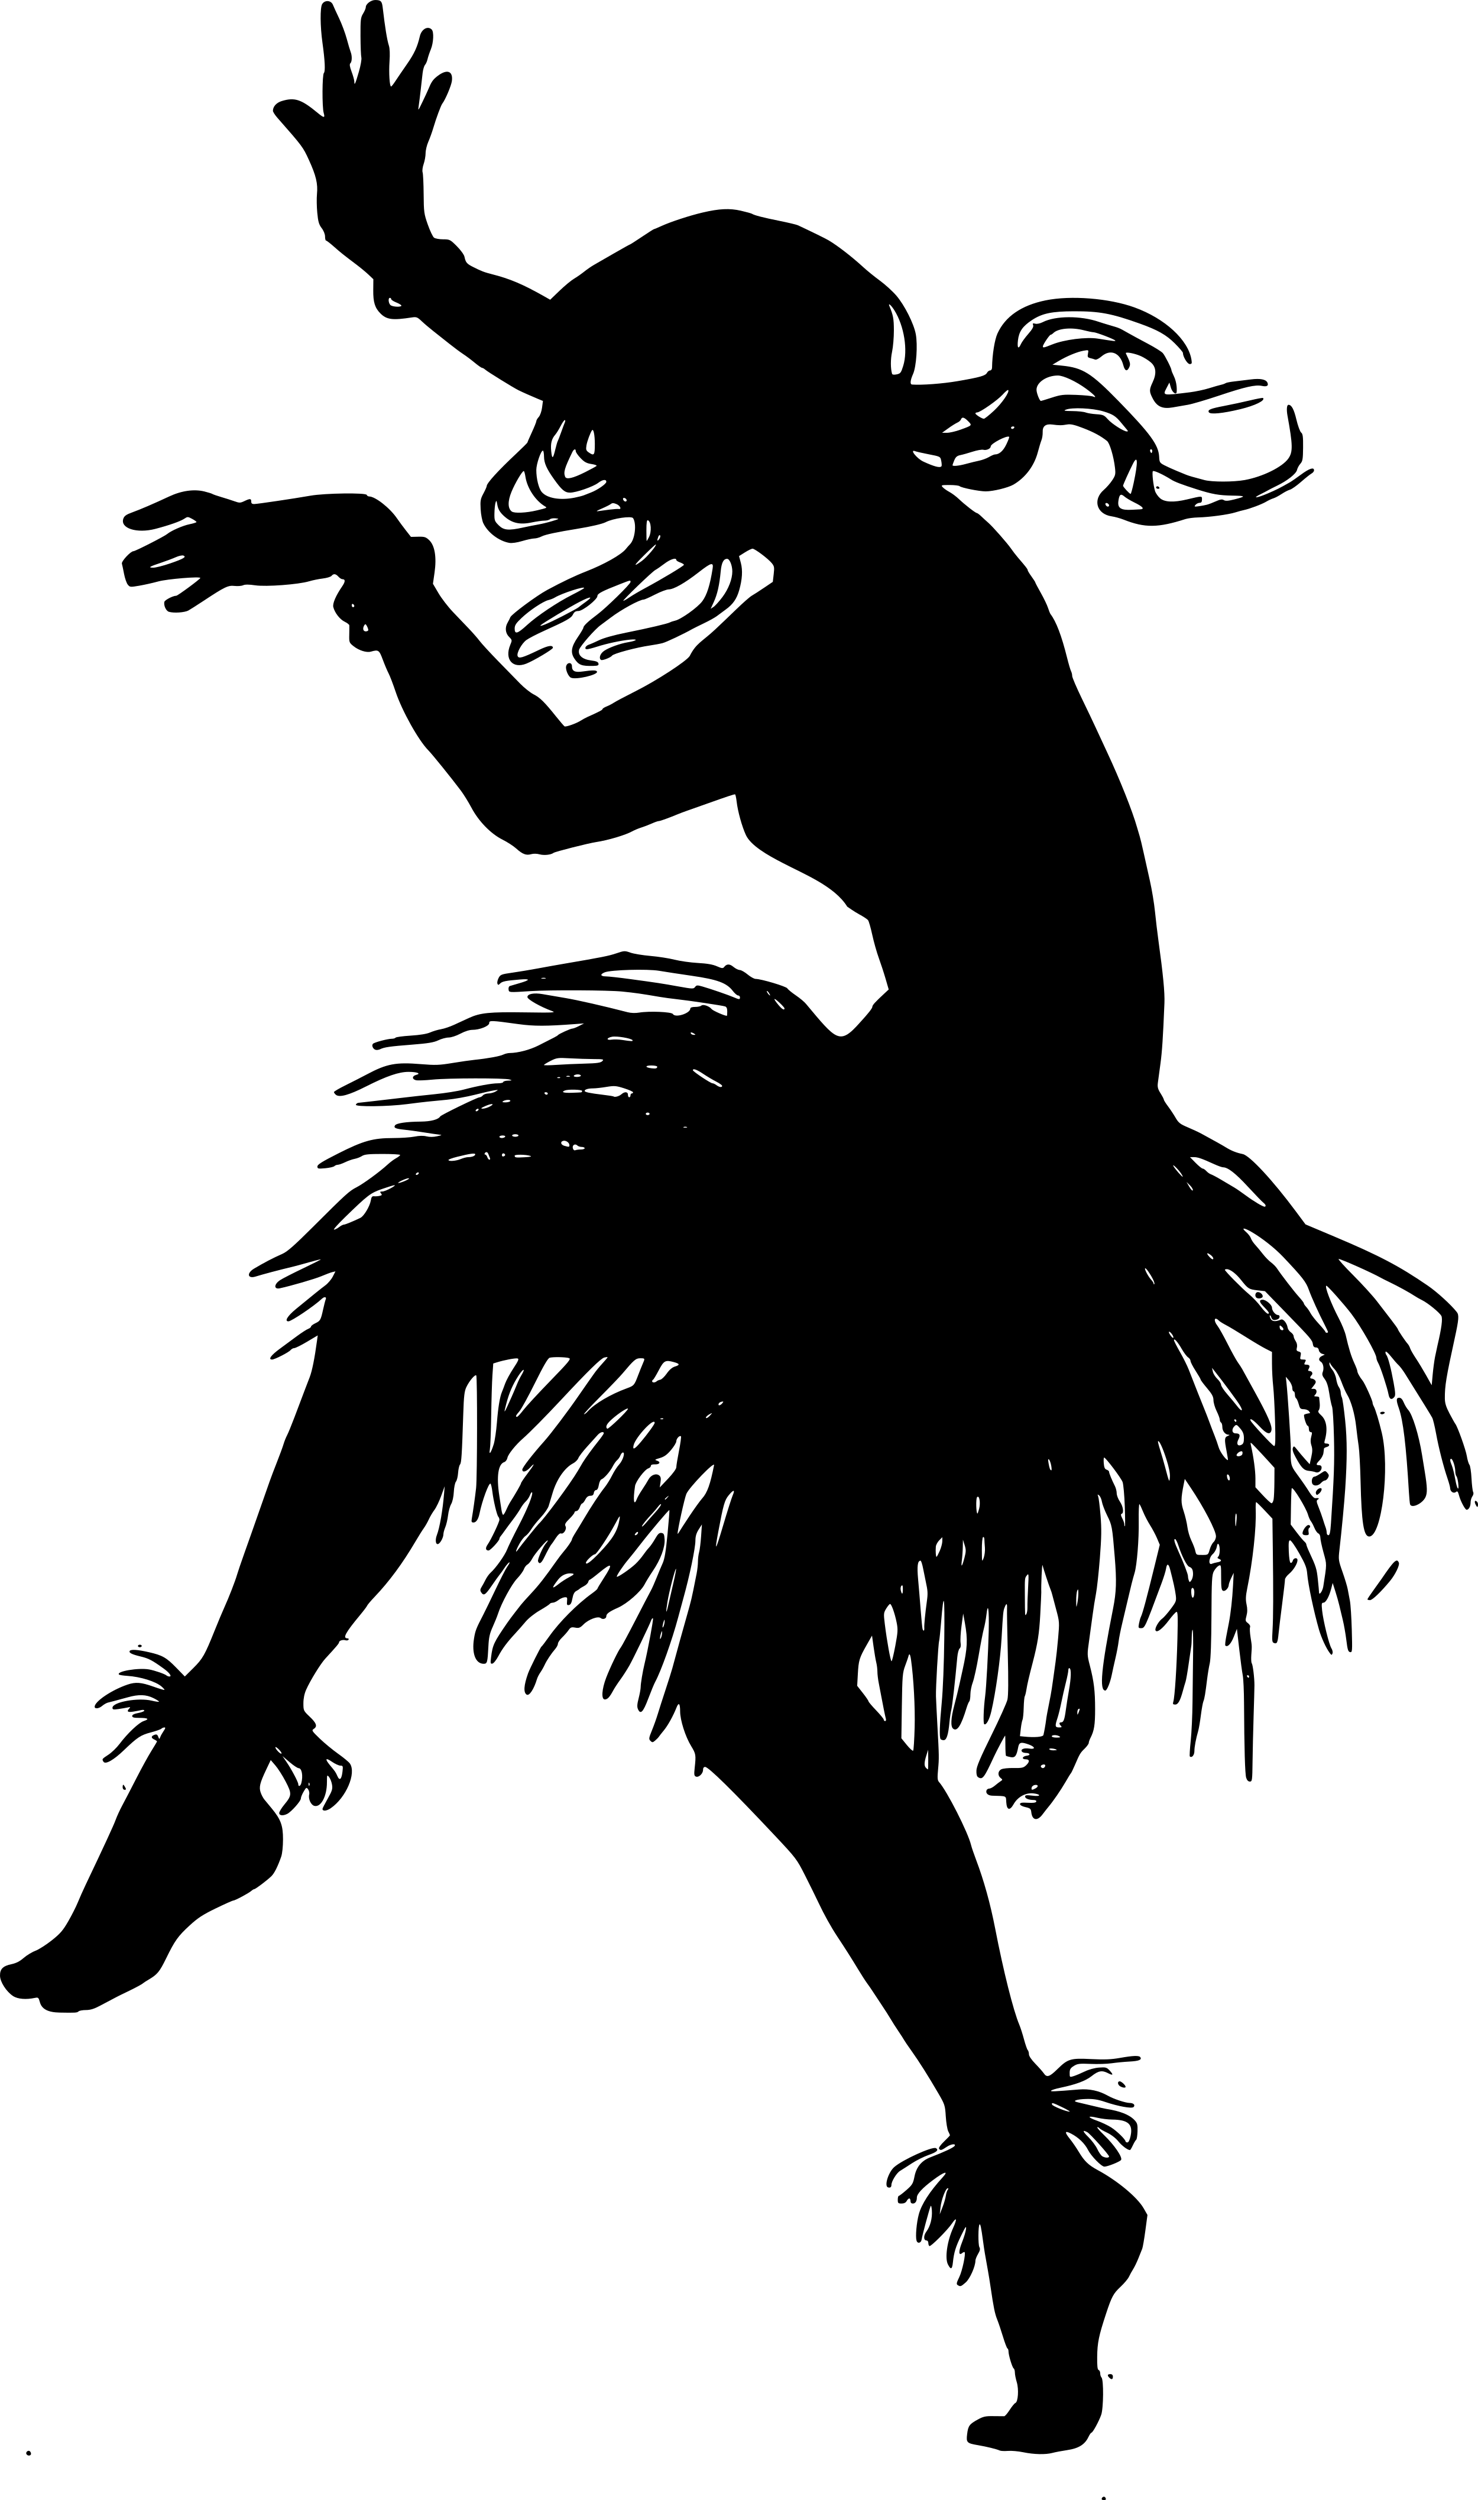 <?xml version="1.0" encoding="UTF-8" standalone="no"?>
<svg
   xmlns:dc="http://purl.org/dc/elements/1.1/"
   xmlns:cc="http://creativecommons.org/ns#"
   xmlns:rdf="http://www.w3.org/1999/02/22-rdf-syntax-ns#"
   xmlns:svg="http://www.w3.org/2000/svg"
   xmlns="http://www.w3.org/2000/svg"
   version="1.1"
   id="svg14141"
   viewBox="0 0 1161.231 1963.985"
   height="554.28mm"
   width="327.725mm">
  <defs
     id="defs14143" />
  <g
     transform="translate(369.724,424.322)"
     id="layer1">
    <path
       id="path14700"
       d="m 495.868,1538.476 c 0.617,-1.852 2.461,-2.062 3.116,-0.355 0.415,1.081 -0.022,1.542 -1.46,1.542 -1.14,0 -1.876,-0.528 -1.656,-1.188 z m -844.783,-34.9 c -0.873,-1.412 1.055,-3.339 2.467,-2.467 0.598,0.37 1.087,1.32 1.087,2.113 0,1.684 -2.574,1.94 -3.554,0.354 z m 783.054,-1.551 c -3.85,-0.797 -9.235,-1.262 -11.966,-1.032 -2.731,0.23 -5.656,0.078 -6.5,-0.338 -2.064,-1.016 -10.315,-3.043 -16.914,-4.154 -8.869,-1.494 -9.444,-2.072 -8.633,-8.678 0.808,-6.574 1.789,-7.903 8.539,-11.577 4.226,-2.3 6.083,-2.691 12.228,-2.574 3.985,0.076 7.761,0.105 8.391,0.065 0.63,-0.04 2.564,-2.283 4.297,-4.984 1.733,-2.701 3.739,-5.136 4.456,-5.412 2.127,-0.816 2.798,-10.71 1.105,-16.292 -0.815,-2.687 -1.487,-6.096 -1.493,-7.576 -0.01,-1.48 -0.431,-2.951 -0.945,-3.268 -1.096,-0.677 -4.066,-10.437 -4.066,-13.361 0,-1.107 -0.371,-2.163 -0.824,-2.346 -0.453,-0.183 -2.05,-4.383 -3.55,-9.333 -1.499,-4.95 -3.549,-11.025 -4.555,-13.5 -1.782,-4.385 -2.853,-9.644 -5.09,-25 -0.601,-4.125 -1.545,-9.975 -2.097,-13 -2.396,-13.117 -2.861,-15.927 -3.889,-23.5 -1.479,-10.898 -2.084,-13.746 -2.771,-13.059 -1.067,1.067 -1.17,15.794 -0.123,17.749 0.787,1.47 0.543,2.746 -1.036,5.423 -1.136,1.925 -2.065,4.287 -2.065,5.249 0,4.521 -4.311,14.203 -7.616,17.104 -3.756,3.297 -4.189,3.442 -6.296,2.108 -1.173,-0.743 -0.966,-1.804 1.226,-6.285 2.357,-4.817 5.267,-18.543 4.165,-19.645 -0.237,-0.237 -1.111,0.134 -1.943,0.825 -2.826,2.345 -2.844,-1.544 -0.04,-8.552 1.47,-3.674 2.862,-8.308 3.094,-10.299 0.35,-3.009 -0.278,-2.187 -3.728,4.881 -4.348,8.908 -5.725,13.37 -6.554,21.25 -0.584,5.548 -1.624,5.972 -3.892,1.586 -2.537,-4.906 -0.66,-18.176 4.047,-28.607 3.29,-7.293 2.853,-9.062 -0.88,-3.557 -3.566,5.259 -16.686,18.382 -17.731,17.736 -0.468,-0.289 -0.851,-1.399 -0.851,-2.467 0,-1.068 -0.623,-1.941 -1.383,-1.941 -2.437,0 -2.508,-3.758 -0.132,-6.979 3.064,-4.152 4.716,-10.503 4.302,-16.536 -0.188,-2.741 -0.622,-4.309 -0.966,-3.484 -1.108,2.663 -6.718,23.42 -7.024,25.99 -0.378,3.165 -3.34,3.865 -4.098,0.969 -0.874,-3.343 0.056,-13.858 1.808,-20.449 2.119,-7.97 8.559,-17.957 18.797,-29.147 5.063,-5.534 1.287,-4.465 -7.533,2.132 -8.549,6.395 -12.771,10.966 -12.771,13.828 0,2.85 -1.214,4.677 -3.107,4.677 -1.226,0 -1.893,-0.704 -1.893,-2 0,-1.1 -0.434,-2 -0.965,-2 -0.531,0 -1.446,0.9 -2.035,2 -0.701,1.31 -2.094,2 -4.035,2 -2.628,0 -2.965,-0.341 -2.965,-3 0,-1.65 0.345,-3 0.767,-3 0.422,0 3.103,-2.043 5.958,-4.54 4.681,-4.095 5.309,-5.144 6.398,-10.68 1.482,-7.532 5.559,-12.45 12.546,-15.135 10.732,-4.123 18.153,-7.604 18.977,-8.901 1.288,-2.029 -2.825,-1.562 -6.157,0.7 -4.217,2.862 -5.061,3.059 -6.074,1.421 -0.406,-0.656 1.259,-3.017 3.941,-5.587 2.554,-2.447 4.643,-4.658 4.643,-4.913 0,-0.255 -0.613,-1.678 -1.363,-3.163 -0.749,-1.485 -1.616,-6.75 -1.926,-11.7 -0.54,-8.628 -0.783,-9.379 -5.887,-18.15 -7.849,-13.49 -15.063,-24.9 -21.032,-33.269 -2.911,-4.08 -5.519,-7.905 -5.796,-8.5 -0.277,-0.594 -2.302,-3.737 -4.5,-6.984 -2.198,-3.247 -4.922,-7.522 -6.053,-9.5 -1.131,-1.978 -4.731,-7.593 -8,-12.478 -3.269,-4.885 -6.393,-9.608 -6.943,-10.496 -0.55,-0.888 -2.159,-3.191 -3.575,-5.119 -1.416,-1.927 -4.741,-7.104 -7.388,-11.504 -4.589,-7.627 -9.775,-15.79 -16.131,-25.387 -4.82,-7.278 -10.302,-17.129 -14.531,-26.113 -2.201,-4.675 -7.011,-14.436 -10.688,-21.692 -6.567,-12.957 -6.998,-13.523 -24.187,-31.815 -32.603,-34.697 -51.707,-53.493 -54.369,-53.493 -1.045,0 -1.631,0.843 -1.631,2.345 0,2.947 -3.36,6.114 -5.582,5.262 -1.403,-0.538 -1.553,-1.591 -0.98,-6.871 1.102,-10.152 0.968,-10.972 -2.798,-17.147 -4.555,-7.469 -8.641,-20.327 -8.641,-27.191 0,-6.27 -1.098,-7.464 -2.829,-3.076 -2.572,6.524 -6.773,14.111 -9.931,17.939 -1.793,2.173 -3.593,4.466 -4,5.095 -0.407,0.629 -1.699,1.952 -2.871,2.941 -1.93,1.627 -2.279,1.65 -3.689,0.24 -1.41,-1.41 -1.298,-2.196 1.193,-8.297 1.513,-3.707 3.559,-9.44 4.548,-12.74 0.989,-3.3 3.729,-11.85 6.089,-19 2.36,-7.15 4.773,-14.8 5.361,-17 2.864,-10.708 9.557,-34.874 11.632,-42 1.282,-4.4 2.796,-10.025 3.364,-12.5 0.976,-4.246 1.541,-6.993 4.079,-19.826 0.579,-2.929 1.053,-7.207 1.053,-9.507 0,-2.299 0.415,-5.628 0.923,-7.398 0.508,-1.77 1.207,-7.392 1.554,-12.493 l 0.631,-9.275 -2.549,4 c -1.797,2.819 -2.551,5.383 -2.554,8.685 -0.007,5.971 -4.568,27.811 -9.464,45.315 -0.769,2.75 -2.6,9.5 -4.068,15 -4.772,17.876 -13.487,42.315 -18.113,50.794 -0.838,1.536 -3.255,7.386 -5.371,13 -4.016,10.656 -6.076,12.805 -8.072,8.422 -0.848,-1.861 -0.734,-3.88 0.489,-8.652 0.877,-3.424 1.595,-7.399 1.595,-8.834 0,-2.739 1.589,-12.281 3.035,-18.229 2.626,-10.8 7.148,-35.15 6.625,-35.673 -0.337,-0.337 -0.929,0.239 -1.315,1.28 -1.631,4.399 -14.15,30.374 -17.299,35.893 -1.883,3.3 -5.075,8.25 -7.094,11 -2.018,2.75 -4.516,6.575 -5.55,8.5 -2.775,5.166 -4.494,7 -6.558,7 -2.938,0 -2.427,-8.034 1.092,-17.172 3.217,-8.353 9.561,-21.459 11.535,-23.828 0.687,-0.825 5.884,-10.5 11.548,-21.5 5.664,-11 11.053,-21.35 11.976,-23 0.923,-1.65 2.926,-6.15 4.452,-10 1.526,-3.85 3.698,-9.025 4.827,-11.5 1.513,-3.316 2.52,-9.364 3.828,-22.978 0.976,-10.163 1.627,-18.626 1.446,-18.806 -0.411,-0.41 -15.033,16.897 -23.049,27.281 -3.3,4.275 -7.386,9.4 -9.079,11.388 -4.259,5.001 -9.709,13.161 -9.157,13.712 0.656,0.656 10.612,-6.176 14.736,-10.112 1.925,-1.837 4.625,-4.98 6,-6.985 1.375,-2.005 3.44,-4.625 4.59,-5.822 1.149,-1.198 3.321,-4.342 4.827,-6.987 2.13,-3.742 3.22,-4.741 4.91,-4.5 1.836,0.262 2.221,1.059 2.481,5.137 0.393,6.166 -3.212,15.818 -9.216,24.673 -2.424,3.575 -5.353,8.338 -6.509,10.585 -2.916,5.666 -13.732,15.161 -20.869,18.321 -6.86,3.036 -9.214,4.761 -9.214,6.749 0,1.956 -2.732,2.813 -4.442,1.394 -2.066,-1.714 -9.502,1.05 -13.453,5 -2.717,2.717 -3.643,3.073 -6.564,2.525 -2.919,-0.547 -3.658,-0.264 -5.221,2.003 -1.001,1.452 -3.283,4.051 -5.071,5.775 -1.788,1.724 -3.25,3.887 -3.25,4.806 0,0.92 -0.899,2.723 -1.998,4.007 -3.312,3.871 -6.825,9.139 -8.432,12.643 -0.834,1.819 -2.37,4.519 -3.412,6 -1.043,1.481 -2.233,3.817 -2.646,5.192 -2.403,8.006 -6.091,13.544 -8.119,12.193 -2.592,-1.728 -2.213,-7.307 1.133,-16.693 1.354,-3.798 9.738,-20.546 10.531,-21.035 0.437,-0.27 3.251,-3.973 6.254,-8.228 7.92,-11.225 21.855,-25.204 33.355,-33.463 2.384,-1.712 4.334,-3.399 4.334,-3.749 0,-0.35 2.25,-4.098 5,-8.329 7.565,-11.64 6.61,-12.717 -3.721,-4.195 -3.667,3.025 -6.978,5.5 -7.357,5.5 -0.379,0 -0.895,0.787 -1.148,1.75 -0.253,0.963 -1.767,2.424 -3.367,3.248 -1.599,0.824 -3.133,1.769 -3.408,2.1 -0.275,0.331 -1.462,1.108 -2.637,1.726 -1.472,0.775 -2.408,2.607 -3.007,5.888 -0.621,3.397 -1.394,4.864 -2.698,5.115 -1.523,0.293 -1.774,-0.205 -1.505,-2.988 0.288,-2.983 0.073,-3.312 -2.015,-3.084 -1.286,0.141 -3.479,1.153 -4.873,2.25 -1.394,1.097 -3.348,1.994 -4.341,1.994 -0.993,0 -2.069,0.426 -2.391,0.947 -0.322,0.521 -3.836,2.821 -7.809,5.113 -4.123,2.378 -8.884,6.157 -11.09,8.803 -2.126,2.55 -5.744,6.662 -8.039,9.137 -6.516,7.025 -10.252,12.036 -13.424,18 -1.609,3.025 -3.703,5.655 -4.655,5.844 -1.532,0.304 -1.653,-0.268 -1.054,-5 1.231,-9.729 2.143,-11.668 12.702,-27 1.385,-2.011 4.052,-5.609 5.927,-7.997 1.875,-2.387 4.084,-5.224 4.909,-6.304 0.825,-1.08 4.456,-5.131 8.068,-9.003 6.015,-6.447 10.739,-12.501 19.757,-25.316 1.829,-2.599 4.313,-5.85 5.52,-7.225 3.098,-3.527 6.655,-8.759 6.655,-9.788 0,-0.478 1.266,-2.859 2.814,-5.29 1.548,-2.432 4.533,-7.346 6.635,-10.921 5.316,-9.043 12.392,-19.753 16.186,-24.5 1.759,-2.2 4.417,-6.475 5.908,-9.5 1.491,-3.025 3.957,-6.85 5.481,-8.5 2.951,-3.196 4.963,-9.5 3.032,-9.5 -0.607,0 -1.496,1.031 -1.975,2.291 -0.479,1.26 -1.626,2.917 -2.548,3.683 -0.922,0.766 -2.511,3.026 -3.53,5.024 -2.072,4.061 -6.778,9.432 -8.874,10.128 -0.755,0.251 -1.663,2.238 -2.017,4.415 -0.413,2.543 -1.174,3.959 -2.127,3.959 -0.816,0 -1.627,1.012 -1.803,2.25 -0.23,1.621 -0.992,2.25 -2.724,2.25 -1.661,0 -2.885,0.928 -3.956,3 -0.853,1.65 -1.946,3 -2.428,3 -0.482,0 -1.347,1.35 -1.922,3 -0.575,1.65 -1.744,3 -2.598,3 -0.854,0 -1.552,0.485 -1.552,1.078 0,0.593 -1.804,2.865 -4.009,5.048 -3.209,3.177 -3.817,4.329 -3.048,5.767 1.196,2.234 -1.464,6.504 -3.552,5.703 -0.88,-0.338 -2.42,1.034 -4.137,3.683 -1.504,2.321 -2.965,4.446 -3.245,4.721 -0.793,0.779 -3.165,5.043 -5.701,10.25 -2.376,4.878 -3.932,5.895 -4.952,3.236 -0.58,-1.511 4.018,-11.806 6.391,-14.308 0.689,-0.727 1.245,-1.627 1.235,-2 -0.037,-1.428 -10.226,10.379 -12.061,13.975 -1.06,2.079 -2.779,4.235 -3.82,4.792 -1.04,0.557 -2.335,2.259 -2.877,3.783 -0.542,1.524 -2.952,4.837 -5.355,7.362 -4.259,4.475 -12.294,19.253 -14.904,27.409 -0.704,2.2 -2.608,6.925 -4.231,10.5 -2.362,5.203 -3.041,8.296 -3.399,15.5 -0.615,12.338 -0.927,13.5 -3.632,13.5 -6.398,0 -9.532,-8.054 -7.67,-19.711 1.01,-6.325 1.627,-7.919 7.264,-18.789 1.426,-2.75 5.759,-11.669 9.629,-19.819 3.87,-8.151 7.944,-16.095 9.055,-17.654 1.11,-1.559 2.019,-3.135 2.019,-3.502 0,-1 -2.38,1.584 -4.567,4.959 -1.063,1.641 -2.527,3.666 -3.253,4.5 -0.726,0.834 -3.569,4.806 -6.319,8.827 -4.993,7.302 -6.28,8.06 -8.283,4.883 -0.784,-1.243 -0.687,-2.28 0.368,-3.94 0.788,-1.239 2.206,-3.834 3.151,-5.766 0.945,-1.932 2.715,-4.407 3.932,-5.5 4.174,-3.749 11.236,-13.682 13.034,-18.334 0.989,-2.559 5.092,-10.964 9.117,-18.677 6.977,-13.369 11.612,-25.017 10.426,-26.203 -0.303,-0.303 -1.04,0.749 -1.638,2.338 -0.598,1.589 -2.073,3.789 -3.278,4.889 -1.205,1.1 -3.059,3.575 -4.121,5.5 -1.062,1.925 -3.762,5.893 -6,8.817 -2.238,2.925 -5.074,6.75 -6.302,8.5 -1.228,1.75 -2.69,3.726 -3.25,4.391 -0.56,0.664 -1.017,1.596 -1.017,2.07 0,1.526 -7.109,9.222 -8.519,9.222 -2.39,0 -2.666,-1.93 -0.681,-4.757 2.616,-3.724 9.2,-17.606 9.2,-19.398 0,-0.795 -0.388,-1.873 -0.862,-2.395 -1.141,-1.258 -3.805,-12.487 -4.677,-19.713 -0.382,-3.17 -1.045,-5.98 -1.474,-6.245 -1.329,-0.822 -6.625,13.603 -8.632,23.508 -0.883,4.362 -2.632,7 -4.638,7 -1.644,0 -1.857,-0.503 -1.377,-3.25 0.987,-5.651 2.584,-17.013 3.337,-23.75 0.936,-8.367 1.046,-87.611 0.123,-88.533 -0.963,-0.962 -5.36,4.194 -7.703,9.033 -1.595,3.293 -2.035,7.004 -2.492,21 -1.076,32.956 -1.438,38.593 -2.568,39.955 -0.627,0.756 -1.304,3.735 -1.503,6.619 -0.199,2.885 -0.964,5.965 -1.699,6.846 -0.735,0.881 -1.483,4.522 -1.662,8.091 -0.193,3.841 -1.045,7.726 -2.086,9.519 -0.968,1.667 -2.067,5.637 -2.441,8.824 -0.375,3.187 -1.348,7.391 -2.164,9.342 -0.815,1.952 -1.483,4.416 -1.483,5.476 0,2.898 -2.85,7.828 -4.526,7.828 -1.672,0 -1.968,-3.628 -0.587,-7.203 2.197,-5.686 4.579,-19.493 5.66,-32.797 l 0.447,-5.5 -2.747,7.614 c -1.511,4.188 -3.898,9.138 -5.305,11 -1.407,1.862 -3.375,5.186 -4.375,7.386 -0.999,2.2 -2.792,5.35 -3.985,7 -1.192,1.65 -4.153,6.375 -6.579,10.5 -10.07,17.119 -20.556,31.329 -31.967,43.317 -3.045,3.199 -5.721,6.349 -5.947,7 -0.225,0.651 -2.7,3.939 -5.5,7.307 -11.595,13.949 -13.998,18.377 -9.972,18.377 0.825,0 1.211,0.468 0.857,1.041 -0.354,0.572 -1.442,0.787 -2.418,0.477 -2.089,-0.663 -5.057,0.295 -5.057,1.633 0,0.866 -2.128,3.386 -10.792,12.78 -3.759,4.076 -11.862,17.238 -15.053,24.452 -1.4,3.164 -2.155,6.906 -2.155,10.676 0,5.668 0.118,5.916 5,10.539 5.325,5.042 6.171,7.655 3.097,9.574 -1.757,1.097 -1.395,1.676 4.75,7.588 3.659,3.52 10.133,8.865 14.386,11.877 4.253,3.013 8.416,6.452 9.25,7.643 5.332,7.612 -3.01,27.03 -15.15,35.269 -3.177,2.156 -6.334,2.372 -6.334,0.434 0,-0.442 1.832,-4.037 4.072,-7.989 3.52,-6.212 3.982,-7.714 3.413,-11.087 -0.363,-2.146 -1.407,-4.825 -2.322,-5.955 -1.592,-1.966 -1.663,-1.784 -1.671,4.247 -0.015,10.909 -4.722,19.712 -9.851,18.425 -2.744,-0.689 -4.949,-5.543 -4.085,-8.993 0.294,-1.172 -0.084,-2.975 -0.838,-4.006 -1.293,-1.766 -1.498,-1.662 -3.545,1.807 -1.195,2.025 -2.172,4.463 -2.172,5.417 0,2 -7.447,10.392 -10.684,12.039 -3.338,1.699 -6.316,1.389 -6.316,-0.657 0,-0.973 1.805,-3.953 4.012,-6.623 5.934,-7.181 6.012,-8.584 1.01,-18.178 -2.356,-4.519 -5.949,-10.15 -7.984,-12.513 l -3.701,-4.297 -3.581,7.545 c -4.957,10.443 -5.762,13.775 -4.335,17.928 0.645,1.875 1.914,4.309 2.82,5.409 0.907,1.099 3.507,4.249 5.778,6.999 7.264,8.794 8.983,13.479 8.966,24.437 -0.009,5.605 -0.596,11.218 -1.418,13.563 -2.748,7.83 -5.361,13.033 -7.697,15.325 -3.239,3.178 -12.477,10.175 -13.434,10.175 -0.428,0 -1.489,0.629 -2.357,1.399 -2.1,1.86 -12.834,7.601 -14.212,7.601 -0.598,0 -6.766,2.756 -13.705,6.125 -10.299,5 -14.092,7.482 -20.64,13.508 -9.102,8.377 -11.533,11.792 -18.415,25.866 -5.073,10.374 -6.877,12.566 -13.607,16.535 -2.2,1.298 -4.225,2.608 -4.501,2.912 -0.687,0.758 -6.313,3.759 -13.499,7.2 -5.898,2.824 -7.67,3.739 -20.323,10.482 -4.615,2.46 -7.599,3.37 -11.05,3.37 -2.6,0 -5.205,0.478 -5.789,1.061 -1.078,1.078 -2.391,1.16 -14.829,0.927 -9.239,-0.173 -14.098,-2.745 -15.579,-8.247 -0.947,-3.517 -1.293,-3.823 -3.737,-3.31 -7.202,1.513 -13.663,0.971 -17.333,-1.453 -5.242,-3.463 -10.091,-10.984 -10.218,-15.852 -0.138,-5.28 2.276,-7.761 8.891,-9.134 3.723,-0.773 6.602,-2.232 9.638,-4.886 2.381,-2.081 6.535,-4.619 9.232,-5.64 2.697,-1.02 8.498,-4.711 12.892,-8.201 6.696,-5.319 8.801,-7.756 13.002,-15.056 2.757,-4.79 6.106,-11.41 7.441,-14.71 1.336,-3.3 4.143,-9.6 6.237,-14 14.821,-31.13 22.001,-46.677 23.555,-51 0.988,-2.75 3.373,-7.925 5.3,-11.5 1.927,-3.575 6.836,-13.025 10.91,-21 4.074,-7.975 9.386,-17.65 11.805,-21.5 2.419,-3.85 4.41,-7.231 4.426,-7.513 0.015,-0.282 -0.934,-0.957 -2.109,-1.5 -2.679,-1.238 -2.64,-2.656 0.101,-3.67 1.661,-0.614 2.297,-0.304 2.974,1.45 0.837,2.17 0.882,2.176 1.624,0.232 0.42,-1.1 1.62,-3.237 2.668,-4.75 1.431,-2.065 1.564,-2.75 0.537,-2.75 -0.752,0 -1.815,0.447 -2.362,0.994 -0.547,0.547 -4.24,1.846 -8.209,2.888 -7.989,2.098 -10.605,3.823 -21.189,13.975 -8.177,7.844 -14.567,11.454 -16.069,9.08 -1.318,-2.082 -1.274,-2.145 3.865,-5.518 2.583,-1.695 6.496,-5.475 8.696,-8.4 6.308,-8.387 15.135,-16.743 19.05,-18.035 4.761,-1.571 3.512,-2.483 -3.401,-2.483 -4.339,0 -5.649,-0.346 -5.649,-1.49 0,-0.99 1.596,-1.782 4.75,-2.358 2.612,-0.477 4.75,-1.318 4.75,-1.868 0,-0.55 -1.012,-0.748 -2.25,-0.44 -1.238,0.308 -4.162,0.865 -6.5,1.236 -4.346,0.691 -5.277,-0.088 -3,-2.509 1.025,-1.09 0.8,-1.229 -1.25,-0.772 -1.375,0.307 -4.638,0.866 -7.25,1.243 -4.044,0.583 -4.75,0.437 -4.75,-0.985 0,-4.528 20.13,-8.165 30.897,-5.582 2.866,0.688 5.409,1.053 5.65,0.811 0.241,-0.241 -1.683,-1.499 -4.277,-2.794 -5.8,-2.896 -11.653,-3.088 -20.27,-0.662 -3.575,1.006 -8.075,2.228 -10,2.715 -1.925,0.487 -4.459,1.14 -5.631,1.45 -1.172,0.311 -3.154,1.451 -4.403,2.535 -2.55,2.212 -5.966,2.624 -5.965,0.72 0.004,-4.169 13.354,-13.17 25.819,-17.408 6.352,-2.16 10.698,-1.828 20.149,1.537 4.658,1.659 8.637,2.848 8.843,2.643 0.205,-0.205 -0.807,-1.4 -2.25,-2.654 -4.583,-3.985 -16.515,-7.704 -26.854,-8.37 -3.259,-0.21 -6.213,-0.669 -6.565,-1.021 -2.503,-2.503 15.179,-5.53 23.581,-4.038 4.4,0.782 12.352,3.52 13.726,4.727 0.522,0.459 1.557,0.835 2.3,0.835 2.129,0 0.022,-2.954 -4.388,-6.151 -9.094,-6.593 -11.861,-8.049 -18.183,-9.565 -7.065,-1.694 -9.509,-2.942 -8.609,-4.397 0.843,-1.363 6.131,-1.017 14.93,0.979 10.701,2.427 13.81,4.186 21.666,12.264 l 6.666,6.853 6.791,-6.741 c 7.289,-7.235 8.979,-10.228 16.799,-29.741 2.645,-6.6 6.045,-14.7 7.556,-18 3.354,-7.325 8.565,-20.747 9.9,-25.5 0.541,-1.925 3.064,-9.35 5.607,-16.5 2.543,-7.15 5.017,-14.125 5.498,-15.5 0.481,-1.375 3.563,-10.15 6.85,-19.5 3.286,-9.35 6.761,-19.25 7.72,-22 0.96,-2.75 3.523,-9.5 5.695,-15 2.173,-5.5 4.483,-11.8 5.135,-14 0.652,-2.2 1.905,-5.35 2.784,-7 0.88,-1.65 3.47,-7.95 5.756,-14 8.592,-22.74 9.884,-26.14 12.002,-31.584 1.907,-4.903 3.889,-14.763 5.76,-28.651 l 0.571,-4.235 -8.378,4.984 c -4.608,2.741 -9.111,4.985 -10.006,4.985 -0.895,4e-4 -2.209,0.701 -2.919,1.557 -1.508,1.817 -12.511,7.444 -14.556,7.444 -3.25,0 -0.922,-3.304 5.853,-8.306 3.987,-2.945 10.175,-7.508 13.75,-10.141 3.575,-2.633 7.513,-5.173 8.75,-5.645 1.238,-0.472 2.25,-1.298 2.25,-1.836 0,-0.538 1.54,-1.709 3.423,-2.602 3.853,-1.829 4.259,-2.559 6.096,-10.97 0.721,-3.3 1.622,-6.787 2.003,-7.75 0.814,-2.058 -1.012,-2.364 -2.993,-0.5 -6.064,5.706 -23.834,17.696 -26.279,17.732 -3.325,0.049 -0.724,-4.231 5.859,-9.64 13.604,-11.178 19.414,-15.859 23.15,-18.649 2.068,-1.544 4.695,-4.642 5.838,-6.883 l 2.079,-4.076 -2.338,0.542 c -1.286,0.298 -5.263,1.782 -8.838,3.297 -5.005,2.121 -23.636,7.538 -32.5,9.449 -4.861,1.048 -4.695,-3.215 0.25,-6.435 2.062,-1.343 10.153,-5.484 17.979,-9.202 7.826,-3.718 14.096,-6.893 13.933,-7.056 -0.163,-0.163 -4.316,0.858 -9.229,2.267 -4.913,1.409 -10.508,2.937 -12.433,3.394 -10.764,2.557 -23.283,5.866 -29.616,7.828 -6.274,1.944 -7.117,-2.693 -1.136,-6.255 7.924,-4.72 14.981,-8.396 22.253,-11.594 3.814,-1.677 9.389,-6.576 23.5,-20.65 26.667,-26.597 28.935,-28.662 34.774,-31.658 5.382,-2.761 18.296,-12.221 24.531,-17.969 1.904,-1.756 4.865,-3.959 6.579,-4.896 1.714,-0.937 3.114,-2.062 3.112,-2.5 -0.002,-0.438 -6.19,-0.797 -13.75,-0.797 -11.009,0 -14.244,0.324 -16.246,1.628 -1.375,0.895 -3.96,1.896 -5.744,2.224 -1.784,0.328 -5.131,1.507 -7.438,2.622 -2.307,1.114 -4.919,2.026 -5.806,2.026 -0.887,0 -2.1,0.488 -2.697,1.084 -0.596,0.596 -3.836,1.334 -7.2,1.639 -5.587,0.507 -6.116,0.386 -6.116,-1.396 0,-1.516 3.614,-3.778 16.25,-10.168 19.807,-10.017 27.425,-12.159 43.243,-12.159 6.145,0 13.707,-0.509 16.804,-1.131 3.731,-0.749 6.908,-0.815 9.417,-0.194 2.425,0.6 5.404,0.573 8.286,-0.075 4.081,-0.918 4.221,-1.04 1.5,-1.315 -1.65,-0.167 -7.05,-0.956 -12,-1.753 -4.95,-0.797 -11.729,-1.727 -15.065,-2.067 -7.072,-0.72 -8.678,-1.453 -7.469,-3.408 1.069,-1.73 8.877,-2.887 20.131,-2.982 8.098,-0.069 13.869,-1.591 15.395,-4.06 0.742,-1.2 29.131,-15.013 30.856,-15.013 0.774,0 1.968,-0.675 2.652,-1.5 0.685,-0.825 2.652,-1.516 4.372,-1.535 1.72,-0.019 4.253,-0.701 5.628,-1.515 2.431,-1.439 2.39,-1.462 -1.5,-0.844 -2.2,0.35 -8.988,1.904 -15.085,3.455 -6.097,1.551 -15.772,3.276 -21.5,3.834 -5.728,0.558 -12.665,1.235 -15.415,1.505 -2.75,0.27 -9.95,1.14 -16,1.935 -14.907,1.958 -40.865,2.26 -40.268,0.468 0.239,-0.717 1.072,-1.377 1.851,-1.467 0.779,-0.09 5.917,-0.663 11.417,-1.273 5.5,-0.61 15.551,-1.783 22.336,-2.607 6.785,-0.824 18.778,-2.146 26.652,-2.938 7.874,-0.791 17.848,-2.375 22.164,-3.519 11.247,-2.981 22.183,-4.998 27.098,-4.999 2.337,-9e-5 4.25,-0.45 4.25,-1 0,-0.55 1.688,-1.045 3.75,-1.1 3.347,-0.089 3.481,-0.186 1.25,-0.9 -3.782,-1.211 -48.167,-1.15 -60.423,0.084 -5.924,0.596 -11.852,0.813 -13.174,0.481 -3.186,-0.8 -3.069,-3.36 0.192,-4.178 4.108,-1.031 0.807,-2.354 -5.919,-2.371 -7.651,-0.02 -17.321,3.29 -33.479,11.46 -13.434,6.793 -20.893,8.851 -23.683,6.536 -0.833,-0.691 -1.514,-1.648 -1.514,-2.126 0,-0.478 4.162,-2.92 9.25,-5.425 5.088,-2.505 12.559,-6.319 16.603,-8.474 15.653,-8.343 22.685,-9.673 42.538,-8.044 11.296,0.927 14.328,0.821 24.5,-0.859 6.385,-1.054 14.309,-2.192 17.609,-2.529 10.105,-1.031 19.872,-2.81 22.5,-4.098 1.375,-0.674 3.625,-1.235 5,-1.247 6.571,-0.057 15.779,-2.459 22.654,-5.911 12.648,-6.35 14.825,-7.509 15.346,-8.166 0.795,-1.005 9.921,-5.132 11.348,-5.132 0.712,0 3.063,-0.915 5.223,-2.033 l 3.929,-2.033 -7,0.526 c -22.775,1.712 -32.312,1.722 -44.5,0.048 -21.839,-3.001 -23,-3.042 -23,-0.829 0,2.327 -7.491,5.334 -13.269,5.326 -2.28,-0.003 -5.99,1.181 -9.391,2.995 -3.206,1.711 -7.173,3.009 -9.231,3.022 -1.985,0.012 -5.634,0.994 -8.109,2.181 -3.519,1.688 -7.99,2.432 -20.5,3.412 -17.59,1.377 -21.918,1.993 -25.183,3.586 -1.2,0.586 -2.898,0.79 -3.773,0.455 -2.018,-0.774 -3.099,-3.501 -1.874,-4.726 1.165,-1.165 11.589,-3.929 14.819,-3.929 1.316,0 2.634,-0.391 2.93,-0.87 0.296,-0.478 5.61,-1.191 11.809,-1.584 7.302,-0.462 12.727,-1.351 15.406,-2.523 2.274,-0.995 6.099,-2.133 8.5,-2.528 2.401,-0.396 7.066,-1.972 10.366,-3.504 3.3,-1.531 8.499,-3.927 11.554,-5.325 8.907,-4.074 16.096,-4.796 43.775,-4.394 22.696,0.329 24.931,0.221 21.5,-1.045 -9.292,-3.428 -19.329,-9.133 -19.329,-10.987 0,-2.521 5.095,-3.491 12,-2.284 3.575,0.625 11.675,2.01 18,3.079 9.632,1.627 30.236,6.328 48.75,11.123 2.616,0.678 6.077,0.793 9,0.299 7.854,-1.326 25.598,-0.588 26.544,1.103 1.819,3.251 13.678,-0.482 13.699,-4.312 0.004,-0.779 1.437,-1.25 3.807,-1.25 2.09,0 4.267,-0.467 4.837,-1.037 1.293,-1.293 6.315,0.407 8.087,2.738 0.928,1.221 10.153,5.299 11.988,5.299 0.159,0 0.288,-1.545 0.288,-3.433 0,-2.394 -0.529,-3.598 -1.75,-3.979 -2.374,-0.742 -27.855,-4.544 -37.75,-5.633 -4.4,-0.484 -10.475,-1.306 -13.5,-1.825 -14.523,-2.494 -19.302,-3.175 -29.5,-4.205 -10.961,-1.107 -56.793,-1.328 -72,-0.347 -17.34,1.118 -16.968,1.147 -17.32,-1.332 -0.176,-1.24 0.274,-2.44 1,-2.668 0.726,-0.227 4.02,-1.196 7.32,-2.152 8.951,-2.595 9.133,-3.666 0.5,-2.953 -11.184,0.924 -13.781,1.451 -15.471,3.141 -1.347,1.347 -1.605,1.353 -2.104,0.051 -0.313,-0.816 0.102,-2.782 0.922,-4.368 1.389,-2.687 2.13,-2.975 10.822,-4.208 5.132,-0.728 14.056,-2.21 19.831,-3.293 5.775,-1.083 15.45,-2.812 21.5,-3.843 28.908,-4.926 34.447,-6.031 40.402,-8.059 6.13,-2.087 6.597,-2.11 11,-0.546 2.529,0.899 9.613,2.066 15.742,2.595 6.129,0.528 14.679,1.859 19,2.957 4.321,1.098 12.537,2.254 18.258,2.569 7.262,0.399 11.783,1.183 14.98,2.597 3.795,1.679 4.753,1.793 5.599,0.668 1.989,-2.648 4.394,-2.71 7.387,-0.192 1.607,1.352 3.826,2.458 4.932,2.458 1.106,0 3.896,1.575 6.2,3.5 2.304,1.925 5.159,3.5 6.345,3.501 4.322,0.002 24.008,5.879 24.874,7.425 0.481,0.859 3.512,3.353 6.735,5.542 3.223,2.189 6.833,5.229 8.021,6.756 23.804,28.465 26.283,32.545 42.079,14.776 6.773,-7.385 9.947,-11.407 9.952,-12.612 0.005,-1.307 2.171,-3.691 9.672,-10.644 l 3.177,-2.945 -2.428,-8.353 c -1.336,-4.594 -3.747,-11.974 -5.359,-16.4 -1.612,-4.426 -3.911,-12.566 -5.11,-18.088 -1.198,-5.523 -2.691,-10.73 -3.318,-11.571 -0.626,-0.841 -3.839,-2.963 -7.139,-4.715 -3.3,-1.752 -9.22,-5.929 -9.22,-5.929 -9.963,-16.094 -33.794,-25.467 -50.646,-34.302 -11.97,-6.149 -25.166,-13.716 -28.988,-21.994 -3.092,-6.699 -6.366,-18.519 -7.255,-26.197 -0.366,-3.163 -0.945,-5.75 -1.285,-5.75 -1.055,0 -6.078,1.667 -20.606,6.837 -7.7,2.74 -15.575,5.528 -17.5,6.195 -1.925,0.667 -4.85,1.77 -6.5,2.45 -7.903,3.26 -14.155,5.517 -15.28,5.517 -0.683,0 -3.149,0.861 -5.481,1.913 -2.332,1.052 -6.039,2.473 -8.239,3.159 -2.2,0.685 -5.35,1.997 -7,2.915 -5.399,3.003 -19.085,7.089 -28.5,8.509 -6.231,0.94 -32.277,7.545 -33.5,8.496 -1.988,1.545 -7.445,2.118 -10.954,1.149 -2.158,-0.596 -4.798,-0.642 -6.633,-0.116 -3.88,1.113 -6.759,0.012 -11.739,-4.486 -2.162,-1.953 -7.024,-5.099 -10.805,-6.99 -9.169,-4.587 -18.723,-14.416 -24.347,-25.048 -2.327,-4.4 -6.093,-10.475 -8.369,-13.5 -7.641,-10.158 -22.435,-28.471 -25.513,-31.583 -7.726,-7.808 -20.656,-30.952 -25.678,-45.961 -1.997,-5.97 -4.475,-12.452 -5.507,-14.405 -1.031,-1.953 -3.089,-6.814 -4.574,-10.801 -2.859,-7.681 -3.39,-8.04 -9.382,-6.343 -3.398,0.962 -9.413,-0.939 -13.638,-4.31 -3.35,-2.673 -3.487,-3.038 -3.348,-8.942 0.079,-3.385 0.109,-6.697 0.066,-7.358 -0.043,-0.662 -1.694,-1.97 -3.668,-2.906 -3.76,-1.784 -7.842,-7.052 -8.928,-11.52 -0.675,-2.778 1.935,-8.868 6.94,-16.19 2.589,-3.788 2.647,-5.681 0.173,-5.681 -0.707,0 -2.1,-0.9 -3.096,-2 -2.124,-2.347 -3.809,-2.538 -5.407,-0.611 -0.634,0.764 -3.726,1.695 -6.872,2.071 -3.146,0.375 -7.97,1.358 -10.72,2.184 -8.358,2.511 -33.792,4.413 -42.314,3.166 -5.036,-0.737 -8.018,-0.75 -9.572,-0.042 -1.241,0.566 -4.282,0.8 -6.756,0.521 -5.029,-0.567 -7.658,0.701 -24.358,11.745 -4.95,3.274 -10.287,6.668 -11.861,7.543 -2.939,1.634 -11.602,2.206 -15.359,1.014 -2.226,-0.706 -4.155,-4.939 -3.534,-7.753 0.332,-1.506 6.765,-4.836 9.342,-4.836 1.156,0 18.911,-13.109 18.914,-13.965 0.005,-1.351 -26.009,0.794 -33.002,2.721 -4.125,1.137 -10.826,2.64 -14.891,3.341 -7.107,1.225 -7.457,1.193 -9.107,-0.845 -0.944,-1.166 -2.256,-4.962 -2.916,-8.435 -0.66,-3.474 -1.423,-7.081 -1.695,-8.017 -0.535,-1.84 6.868,-9.799 9.116,-9.799 1.465,0 24.255,-11.619 26.493,-13.507 3.068,-2.588 12.282,-6.617 17.554,-7.676 2.995,-0.601 5.446,-1.379 5.446,-1.728 0,-0.349 -1.559,-1.474 -3.464,-2.5 -3.37,-1.815 -3.541,-1.815 -6.25,-0.021 -3.027,2.005 -11.876,5.102 -22.562,7.896 -14.615,3.821 -27.893,-0.434 -25.185,-8.071 0.746,-2.105 2.304,-3.198 6.962,-4.887 6.636,-2.406 16.792,-6.777 29.051,-12.503 9.708,-4.535 19.471,-5.916 27.673,-3.915 2.901,0.708 5.725,1.59 6.275,1.961 0.55,0.371 3.7,1.464 7,2.428 3.3,0.965 7.938,2.447 10.307,3.295 3.928,1.406 4.613,1.396 7.784,-0.116 4.502,-2.147 5.409,-2.089 5.409,0.342 0,1.416 0.657,1.992 2.25,1.971 2.639,-0.034 31.264,-4.281 44.25,-6.566 11.346,-1.996 43.654,-2.442 44.265,-0.611 0.221,0.663 1.057,1.206 1.858,1.206 4.788,0 16.192,8.921 21.765,17.025 1.711,2.489 4.912,6.823 7.112,9.631 l 4,5.106 5.679,-0.131 c 4.982,-0.115 6.047,0.222 8.681,2.74 4.376,4.185 5.893,13.403 4.176,25.376 l -1.267,8.841 4.365,7.419 c 2.401,4.081 7.515,10.722 11.365,14.76 3.85,4.037 9.475,9.924 12.5,13.082 3.025,3.157 6.839,7.521 8.476,9.696 1.637,2.175 8.162,9.269 14.5,15.763 6.338,6.494 14.145,14.491 17.349,17.771 3.204,3.28 7.929,7.04 10.5,8.356 5.058,2.588 8.596,6.07 17.616,17.338 3.202,4 6.224,7.521 6.714,7.824 1.055,0.652 9.278,-2.268 12.844,-4.561 1.375,-0.884 3.625,-2.113 5,-2.731 9.515,-4.278 12,-5.576 12,-6.272 0,-0.434 1.462,-1.373 3.25,-2.085 1.788,-0.713 4.375,-2.059 5.75,-2.992 1.375,-0.933 9.025,-4.979 17,-8.992 16.585,-8.346 39.738,-23.386 42.499,-27.608 5.148,-10.24 9.649,-11.158 20.001,-20.844 3.85,-3.601 11.275,-10.69 16.5,-15.755 5.225,-5.065 10.708,-9.894 12.185,-10.732 1.477,-0.838 5.818,-3.64 9.646,-6.227 l 6.961,-4.703 0.699,-6.024 c 0.625,-5.389 0.457,-6.316 -1.603,-8.797 -2.953,-3.558 -13.268,-11.279 -15.036,-11.254 -0.744,0.01 -3.434,1.326 -5.977,2.923 l -4.623,2.904 1.421,5.327 c 1.562,5.857 1.132,12.971 -1.298,21.502 -1.92,6.741 -4.858,10.984 -10.387,15.003 -2.469,1.794 -5.697,4.186 -7.173,5.314 -1.477,1.128 -5.977,3.631 -10,5.562 -4.023,1.931 -8.138,3.972 -9.143,4.535 -7.439,4.169 -20.419,10.312 -23.476,11.11 -2.033,0.531 -6.397,1.352 -9.697,1.825 -11.004,1.577 -29.033,6.41 -30.05,8.056 -0.86,1.391 -7.512,3.999 -8.556,3.354 -2.026,-1.252 -0.771,-5.009 2.393,-7.163 3.839,-2.613 12.474,-5.725 18.769,-6.764 7.219,-1.191 8.298,-2.697 1.444,-2.016 -7.371,0.733 -18.019,3.018 -26,5.581 -3.3,1.06 -6.773,1.927 -7.719,1.927 -2.375,-2.9e-4 -1.188,-2.739 1.561,-3.6 1.187,-0.372 4.788,-1.946 8.004,-3.499 3.598,-1.737 11.674,-3.995 21,-5.87 18.205,-3.662 32.601,-7.034 34.653,-8.117 0.826,-0.436 2.626,-1.035 4.001,-1.331 4.679,-1.007 17.906,-10.48 21.45,-15.362 3.63,-4.999 5.961,-12.381 8.043,-25.471 0.866,-5.444 -1.003,-4.935 -11.258,3.063 -10.445,8.146 -19.313,13.187 -23.198,13.187 -1.562,0 -6.359,1.8 -10.661,4 -4.302,2.2 -8.341,4 -8.975,4 -3.298,0 -17.745,7.905 -26.11,14.287 -3.037,2.317 -6.488,4.888 -7.669,5.713 -4.462,3.117 -16.321,16.665 -17.018,19.44 -1.084,4.318 2.576,7.556 9.498,8.403 3.996,0.489 5.457,1.105 5.708,2.407 0.276,1.436 -0.439,1.77 -3.987,1.861 -9.28,0.238 -11.559,-0.647 -14.961,-5.806 -3.135,-4.755 -2.422,-9.256 2.637,-16.645 2.475,-3.615 4.5,-7.063 4.5,-7.664 0,-1.379 3.961,-5.107 10.942,-10.297 6.813,-5.066 26.058,-23.903 26.058,-25.507 0,-1.573 0.217,-1.617 -8.186,1.663 -14.084,5.498 -17.814,7.444 -17.814,9.296 0,2.749 -11.518,11.849 -14.997,11.849 -2.151,0 -3.228,0.69 -4.198,2.69 -1.378,2.842 -4.85,4.809 -22.805,12.922 -5.775,2.61 -11.989,5.833 -13.81,7.163 -3.686,2.693 -7.805,10.18 -6.899,12.541 0.894,2.33 3.544,1.574 16.945,-4.839 7.165,-3.429 10.764,-3.953 10.764,-1.567 0,1.182 -14.812,10.004 -20.841,12.412 -10.767,4.301 -17.356,-3.427 -12.609,-14.787 1.507,-3.607 1.479,-3.779 -1,-6.258 -2.919,-2.919 -3.336,-7.389 -1.051,-11.277 0.808,-1.375 1.737,-3.221 2.063,-4.103 0.852,-2.298 20.667,-16.969 28.938,-21.426 12.016,-6.475 21.682,-11.079 30.5,-14.529 14.405,-5.635 27.693,-13.13 31.327,-17.67 1.005,-1.255 2.481,-2.936 3.28,-3.735 3.871,-3.871 5.304,-15.828 2.45,-20.445 -1.23,-1.99 -15.817,0.121 -21.557,3.119 -2.589,1.352 -11.554,3.446 -22,5.138 -16.323,2.643 -25.523,4.597 -28.2,5.988 -1.76,0.915 -4.412,1.663 -5.892,1.663 -1.481,0 -5.751,0.911 -9.49,2.025 -4.113,1.225 -8.106,1.799 -10.108,1.454 -8.13,-1.403 -16.946,-8.05 -20.465,-15.431 -0.933,-1.956 -1.877,-6.911 -2.105,-11.048 -0.365,-6.617 -0.11,-8.065 2.173,-12.303 1.423,-2.642 2.588,-5.259 2.588,-5.817 0,-2.307 8.923,-12.111 23.27,-25.567 4.801,-4.503 8.73,-8.408 8.73,-8.677 0,-0.269 1.575,-3.9 3.5,-8.067 1.925,-4.167 3.5,-8.109 3.5,-8.759 0,-0.65 0.853,-2.11 1.896,-3.246 1.057,-1.151 2.205,-4.391 2.595,-7.326 l 0.7,-5.261 -3.845,-1.592 c -5.236,-2.168 -12.319,-5.316 -15.345,-6.819 -4.166,-2.069 -24.248,-14.481 -26.01,-16.076 -0.906,-0.82 -2.07,-1.491 -2.587,-1.491 -0.517,0 -3.181,-1.861 -5.921,-4.135 -2.74,-2.274 -6.782,-5.304 -8.982,-6.732 -2.2,-1.428 -7.111,-5.08 -10.914,-8.115 -3.803,-3.035 -9.428,-7.491 -12.5,-9.902 -3.072,-2.411 -7.235,-5.952 -9.25,-7.869 -3.252,-3.093 -4.096,-3.419 -7.5,-2.893 -15.331,2.369 -19.915,1.794 -24.823,-3.114 -4.367,-4.367 -5.743,-8.828 -5.65,-18.313 l 0.084,-8.573 -3.724,-3.538 c -2.048,-1.946 -6.347,-5.513 -9.552,-7.927 -10.036,-7.557 -12.487,-9.515 -17.855,-14.268 -2.87,-2.541 -5.578,-4.621 -6.018,-4.621 -0.44,0 -0.799,-1.42 -0.799,-3.156 0,-1.873 -1.077,-4.568 -2.652,-6.633 -2.161,-2.833 -2.803,-5.073 -3.47,-12.094 -0.45,-4.74 -0.552,-11.352 -0.228,-14.693 0.787,-8.105 -0.713,-14.45 -6.313,-26.703 -4.679,-10.237 -5.022,-10.695 -24.824,-33.216 -1.932,-2.197 -3.497,-4.672 -3.477,-5.5 0.08,-3.415 2.838,-6.395 7.095,-7.668 10.082,-3.015 15.188,-1.307 28.134,9.413 4.93,4.083 5.835,4.084 4.666,0.007 -1.322,-4.608 -1.195,-30.092 0.156,-31.443 1.226,-1.226 0.812,-9.838 -1.145,-23.813 -1.784,-12.734 -1.897,-27.453 -0.234,-30.25 2.019,-3.394 6.989,-3.1 8.453,0.5 0.615,1.512 2.832,6.35 4.926,10.75 2.094,4.4 4.775,11.6 5.958,16 1.182,4.4 2.556,9.034 3.052,10.297 1.236,3.144 1.134,7.571 -0.204,8.91 -0.809,0.809 -0.54,2.622 1,6.738 1.159,3.097 2.107,6.589 2.107,7.76 0,3.456 0.802,1.703 3.534,-7.724 1.446,-4.989 2.316,-9.942 1.982,-11.275 -0.328,-1.308 -0.63,-8.839 -0.671,-16.737 -0.067,-12.95 0.133,-14.696 2.041,-17.782 1.163,-1.883 2.115,-4.139 2.115,-5.016 0,-2.556 4.099,-5.672 7.439,-5.656 4.385,0.022 5.266,0.922 5.856,5.985 1.82,15.614 3.41,25.38 4.875,29.93 0.687,2.135 0.865,6.799 0.471,12.354 -0.627,8.832 0.065,19.745 1.247,19.684 0.337,-0.017 1.852,-1.93 3.367,-4.25 1.515,-2.32 5.605,-8.318 9.089,-13.329 5.772,-8.301 8.17,-13.489 10.117,-21.889 1.303,-5.621 6.225,-8.414 9.34,-5.3 1.825,1.825 1.434,10.359 -0.717,15.615 -1.054,2.577 -2.214,6.035 -2.578,7.685 -0.363,1.65 -1.256,3.675 -1.984,4.5 -0.728,0.825 -1.579,3.75 -1.892,6.5 -0.312,2.75 -0.976,8.6 -1.474,13 -0.498,4.4 -1.199,10.025 -1.558,12.5 -0.641,4.426 -0.593,4.376 2.958,-3 1.986,-4.125 4.023,-8.512 4.527,-9.75 2.359,-5.786 3.601,-7.623 6.942,-10.27 7.607,-6.024 12.714,-4.384 11.602,3.726 -0.517,3.775 -5.175,14.73 -7.55,17.758 -1.071,1.365 -4.82,11.507 -7.037,19.036 -0.972,3.3 -2.728,8.175 -3.903,10.833 -1.175,2.658 -2.143,6.708 -2.151,9 -0.008,2.292 -0.698,6.129 -1.533,8.526 -0.85,2.441 -1.21,5.302 -0.817,6.5 0.386,1.177 0.754,8.891 0.819,17.141 0.111,14.124 0.302,15.524 3.28,23.976 1.739,4.937 3.947,9.549 4.905,10.25 0.959,0.701 4.161,1.274 7.117,1.274 5.167,0 5.582,0.207 10.762,5.387 2.973,2.973 5.659,6.67 5.994,8.25 0.958,4.517 1.818,5.563 6.549,7.959 6.656,3.372 8.914,4.245 14.939,5.776 14.268,3.627 24.215,7.837 41.19,17.431 l 4.69,2.651 7.31,-7.031 c 4.02,-3.867 9.11,-8.095 11.31,-9.395 2.2,-1.3 5.825,-3.822 8.057,-5.604 2.231,-1.783 5.606,-4.126 7.5,-5.209 1.894,-1.082 8.998,-5.173 15.786,-9.092 6.789,-3.918 12.543,-7.124 12.788,-7.124 0.245,0 4.461,-2.7 9.369,-6 4.908,-3.3 9.152,-6 9.432,-6 0.28,0 2.998,-1.138 6.04,-2.53 7.171,-3.28 21.908,-8.103 32.028,-10.481 13.188,-3.1 21.33,-3.491 30.213,-1.453 4.283,0.983 8.237,2.083 8.787,2.445 1.761,1.161 8.675,2.936 21.5,5.522 6.875,1.386 13.4,2.94 14.5,3.454 10.476,4.891 21.549,10.32 24.004,11.769 7.159,4.228 18.434,12.948 27.496,21.265 3.025,2.777 8.875,7.515 13,10.53 4.125,3.015 9.913,8.294 12.862,11.73 6.412,7.472 13.709,21.941 15.255,30.248 1.586,8.519 0.44,25.453 -2.114,31.225 -2.29,5.178 -2.566,8.234 -0.754,8.366 7.643,0.557 24.042,-0.676 35.75,-2.688 17.686,-3.039 21.831,-4.22 23.094,-6.579 0.537,-1.003 1.635,-1.824 2.441,-1.824 0.842,0 1.48,-0.957 1.5,-2.25 0.161,-10.145 2.021,-21.844 4.253,-26.75 6.086,-13.377 18.768,-22.123 37.742,-26.026 19.836,-4.081 50.116,-1.684 69.97,5.539 23.968,8.72 42.173,25.452 44.711,41.095 0.467,2.879 0.257,3.392 -1.388,3.392 -1.812,0 -5.323,-5.791 -5.323,-8.78 0,-0.61 -2.842,-3.946 -6.316,-7.414 -6.809,-6.798 -13.509,-10.585 -27.684,-15.648 -22.186,-7.924 -31.508,-9.667 -51.5,-9.629 -17.478,0.034 -25.114,1.637 -33.163,6.96 -7.289,4.821 -10.134,8.933 -10.943,15.813 -0.718,6.111 0.341,7.445 2.34,2.947 0.672,-1.512 3.258,-5.074 5.746,-7.913 3.176,-3.625 4.324,-5.684 3.853,-6.911 -0.552,-1.438 -0.26,-1.64 1.646,-1.142 1.377,0.36 3.79,-0.146 5.95,-1.248 9.907,-5.054 29.796,-5.138 44.071,-0.185 1.375,0.477 5.2,1.66 8.5,2.628 7.895,2.317 7.141,2 14,5.888 3.3,1.871 10.48,5.768 15.957,8.661 5.476,2.893 10.769,6.208 11.762,7.366 1.806,2.107 6.782,11.973 6.782,13.447 0,0.43 0.856,2.555 1.902,4.72 1.676,3.469 2.514,8.145 2.199,12.261 -0.219,2.864 -3.473,0.501 -4.576,-3.323 l -1.154,-4 -2.216,4.27 c -3.167,6.102 -3.346,6.069 18.345,3.394 4.4,-0.543 11.15,-1.97 15,-3.171 3.85,-1.201 8.125,-2.427 9.5,-2.723 1.375,-0.296 2.95,-0.866 3.5,-1.267 0.55,-0.401 3.7,-1.021 7,-1.378 3.3,-0.357 9.08,-1.056 12.845,-1.552 7.434,-0.98 12.071,-0.038 13.107,2.664 0.924,2.408 -0.563,3.211 -4.453,2.403 -5.088,-1.057 -13.194,0.785 -33.705,7.661 -10.012,3.356 -20.925,6.574 -24.25,7.151 -3.325,0.577 -8.774,1.522 -12.109,2.101 -7.939,1.378 -12.303,-0.564 -15.638,-6.96 -2.849,-5.462 -2.86,-6.922 -0.094,-12.804 3.207,-6.822 2.748,-11.981 -1.384,-15.589 -1.797,-1.569 -5.29,-3.774 -7.762,-4.901 -4.885,-2.225 -12.592,-3.65 -11.889,-2.198 3.515,7.254 3.793,8.387 2.667,10.86 -1.702,3.736 -3.45,3.103 -4.72,-1.71 -2.577,-9.765 -10.125,-12.739 -17.116,-6.744 -1.925,1.651 -4.104,2.773 -4.843,2.493 -0.739,-0.28 -2.47,-0.791 -3.848,-1.137 -2.159,-0.542 -2.424,-1.037 -1.915,-3.582 0.589,-2.946 0.581,-2.952 -3.302,-2.296 -4.925,0.832 -13.141,4.204 -19.592,8.042 l -5,2.974 7.469,0.745 c 16.372,1.632 22.881,5.715 44.568,27.95 24.849,25.478 31.332,34.372 31.784,43.603 0.214,4.381 0.499,4.838 4.205,6.75 2.186,1.128 6.45,3.065 9.475,4.305 3.025,1.24 6.4,2.63 7.5,3.088 1.983,0.825 5.828,1.94 14.5,4.204 5.971,1.559 22.772,1.538 31.5,-0.038 14.08,-2.543 29.622,-10.202 34.35,-16.929 3.623,-5.155 3.515,-10.446 -0.689,-33.583 -0.887,-4.881 -0.556,-8.593 0.765,-8.593 2.418,0 4.297,3.486 6.198,11.5 1.175,4.95 2.865,9.582 3.756,10.293 1.32,1.054 1.603,3.233 1.526,11.77 -0.082,9.038 -0.372,10.783 -2.119,12.707 -1.113,1.226 -2.307,3.428 -2.653,4.893 -0.719,3.045 -7.497,8.393 -15.711,12.396 -2.983,1.454 -6.098,3.045 -6.923,3.536 -0.825,0.491 -3.491,1.882 -5.924,3.091 -7.161,3.557 -3.088,3.172 5.515,-0.521 7.129,-3.061 9.43,-4.221 17.491,-8.821 1.295,-0.739 5.249,-3.482 8.786,-6.094 6.492,-4.795 10.133,-5.975 10.133,-3.285 0,0.806 -0.873,1.932 -1.939,2.503 -1.067,0.571 -4.779,3.525 -8.25,6.565 -3.471,3.04 -7.402,5.807 -8.736,6.15 -1.334,0.343 -4.259,1.848 -6.5,3.345 -2.241,1.497 -5.199,3.055 -6.574,3.461 -1.375,0.407 -3.915,1.596 -5.645,2.642 -3.254,1.969 -12.976,5.625 -17.355,6.527 -1.375,0.283 -4.525,1.141 -7,1.907 -5.524,1.709 -20.247,3.691 -29,3.904 -3.575,0.087 -8.075,0.665 -10,1.283 -21.569,6.93 -31.888,7.033 -48.5,0.485 -2.75,-1.084 -7.032,-2.268 -9.517,-2.63 -11.753,-1.716 -15.088,-13.034 -6.127,-20.788 2.109,-1.825 5.088,-5.229 6.619,-7.564 2.52,-3.843 2.72,-4.791 2.114,-10 -1.016,-8.731 -4.141,-19.192 -6.228,-20.85 -4.998,-3.972 -10.367,-6.87 -18.657,-10.072 -6.944,-2.682 -9.92,-3.359 -12.643,-2.879 -4.295,0.757 -6.324,0.767 -11.561,0.056 -5.349,-0.726 -7.871,1.235 -7.693,5.984 0.073,1.944 -0.357,4.766 -0.956,6.271 -0.599,1.505 -1.892,5.779 -2.873,9.498 -2.829,10.718 -9.783,19.969 -19.1,25.406 -4.226,2.466 -15.98,5.332 -21.868,5.332 -5.032,0 -19.161,-2.816 -20.46,-4.078 -0.522,-0.507 -4.08,-0.922 -7.905,-0.922 -6.564,0 -6.865,0.099 -5.363,1.75 0.876,0.963 3.234,2.629 5.241,3.704 2.007,1.075 5.321,3.55 7.364,5.5 4.646,4.436 13.129,11.046 14.174,11.046 0.432,0 2.074,1.238 3.649,2.75 1.575,1.512 3.972,3.702 5.327,4.864 3.41,2.928 15.038,16.142 17.939,20.386 1.316,1.925 3.772,5.107 5.458,7.071 6.361,7.409 7.566,8.967 7.566,9.787 0,0.463 1.35,2.706 3,4.984 1.65,2.278 3,4.386 3,4.685 0,0.299 1.961,4.015 4.357,8.259 2.397,4.243 4.93,9.515 5.63,11.715 0.7,2.2 1.617,4.45 2.038,5 4.403,5.755 8.654,16.958 12.903,34 1.234,4.95 2.655,9.781 3.158,10.736 0.503,0.955 0.914,2.671 0.914,3.813 0,1.142 3.425,9.136 7.612,17.764 4.186,8.628 8.947,18.612 10.579,22.187 1.632,3.575 5.806,12.575 9.275,20 10.157,21.74 19.915,46.238 23.501,59 0.696,2.475 1.63,5.625 2.076,7 0.447,1.375 1.8,7 3.008,12.5 1.208,5.5 3.464,15.625 5.013,22.5 1.549,6.875 3.334,17.675 3.967,24 0.633,6.325 1.835,16.45 2.672,22.5 3.743,27.079 5.103,41.217 4.762,49.5 -1.124,27.263 -1.833,38.048 -3.123,47.5 -0.826,6.05 -1.741,12.841 -2.034,15.092 -0.426,3.274 -0.01,4.919 2.08,8.23 1.437,2.276 2.612,4.532 2.612,5.014 0,0.482 1.486,2.853 3.303,5.27 1.817,2.417 4.489,6.452 5.939,8.968 2.257,3.916 3.616,4.986 9.447,7.441 3.746,1.577 8.611,3.844 10.811,5.038 10.437,5.665 16.291,8.942 19.5,10.917 4.139,2.547 8.215,4.151 12.935,5.089 5.53,1.099 23.664,20.656 41.822,45.103 l 7.547,10.161 23.098,9.748 c 34.749,14.664 50.724,23.064 73.098,38.435 7.232,4.968 18.293,15.065 22.702,20.723 1.833,2.352 1.558,5.826 -1.607,20.274 -6.78,30.956 -7.893,37.727 -7.807,47.508 0.033,3.788 0.943,6.712 3.736,12 2.031,3.845 4.05,7.442 4.487,7.992 1.782,2.242 8.218,20.256 9.038,25.298 0.484,2.977 1.401,6.038 2.036,6.804 0.636,0.766 1.373,5.556 1.639,10.645 0.266,5.089 0.846,9.934 1.289,10.767 0.484,0.911 0.243,2.282 -0.604,3.441 -0.775,1.06 -1.409,3.326 -1.409,5.036 0,2.894 -1.472,5.509 -3.101,5.509 -1.16,0 -4.738,-6.691 -5.915,-11.059 -0.915,-3.397 -1.345,-3.887 -2.543,-2.893 -1.738,1.442 -4.427,-0.316 -4.466,-2.921 -0.014,-0.895 -0.942,-4.328 -2.064,-7.628 -3.246,-9.547 -6.97,-24.151 -8.996,-35.276 -1.029,-5.652 -2.392,-11.277 -3.027,-12.5 -0.985,-1.895 -7.262,-12.06 -21.431,-34.705 -1.674,-2.675 -3.958,-5.687 -5.074,-6.692 -1.117,-1.005 -3.773,-4.036 -5.903,-6.736 -2.13,-2.7 -4.052,-4.372 -4.27,-3.716 -0.219,0.656 0.041,1.74 0.576,2.409 1.369,1.71 3.684,10.536 5.753,21.932 1.436,7.91 1.527,10.001 0.491,11.25 -2.097,2.526 -3.765,1.753 -4.484,-2.08 -0.987,-5.259 -6.291,-21.445 -8.043,-24.541 -0.826,-1.46 -1.502,-3.321 -1.502,-4.136 0,-3.341 -12.274,-24.941 -19.724,-34.71 -5.661,-7.423 -18.608,-22 -19.541,-22 -1.709,0 3.608,13.999 9.736,25.633 2.356,4.473 4.834,10.548 5.506,13.5 2.263,9.936 4.233,16.338 6.635,21.555 1.313,2.853 2.388,5.672 2.388,6.263 0,1.322 1.945,4.87 4.137,7.548 1.783,2.178 7.863,15.657 7.863,17.431 0,0.603 0.426,1.877 0.947,2.832 1.363,2.501 4.086,11.492 6.279,20.736 6.518,27.475 -0.03,81.5 -9.877,81.5 -4.341,0 -6.02,-10.765 -6.787,-43.5 -0.27,-11.55 -0.941,-23.925 -1.49,-27.5 -0.549,-3.575 -1.444,-10.55 -1.988,-15.5 -1.075,-9.762 -3.976,-19.971 -7.124,-25.065 -1.092,-1.768 -3.094,-6.268 -4.448,-10.001 -1.354,-3.733 -3.768,-8.171 -5.364,-9.861 -1.596,-1.69 -3.147,-3.748 -3.446,-4.574 -0.41,-1.132 -0.563,-1.045 -0.623,0.356 -0.043,1.021 0.99,3.126 2.297,4.679 1.307,1.553 2.675,4.82 3.041,7.259 0.366,2.44 1.307,5.284 2.092,6.321 0.785,1.037 1.442,2.927 1.459,4.201 0.017,1.274 0.434,3.074 0.925,4 0.491,0.926 1.641,8.994 2.556,17.928 1.596,15.604 1.612,29.964 0.06,53.756 -0.694,10.633 -2.845,33.334 -4.543,47.944 -0.886,7.624 -0.787,8.33 2.446,17.5 1.853,5.256 3.686,11.356 4.073,13.556 0.388,2.2 1.151,6.25 1.696,9 0.545,2.75 1.214,13.027 1.485,22.839 0.467,16.889 0.395,17.82 -1.337,17.489 -1.508,-0.288 -2.022,-1.929 -2.927,-9.339 -0.604,-4.944 -1.869,-12.139 -2.813,-15.989 -0.944,-3.85 -2.183,-9.025 -2.755,-11.5 -0.572,-2.475 -1.972,-7.425 -3.112,-11 l -2.073,-6.5 -1.163,4.5 c -1.634,6.32 -4.253,11 -6.155,11 -1.382,0 -1.524,0.885 -0.98,6.09 0.849,8.127 5.445,26.826 7.31,29.741 0.82,1.282 1.199,3.082 0.843,4 -0.582,1.5 -0.8,1.466 -2.156,-0.331 -2.861,-3.794 -6.635,-12.006 -8.498,-18.493 -4.002,-13.936 -8.527,-35.372 -9.185,-43.507 -0.403,-4.976 -1.475,-7.749 -6.282,-16.25 -3.188,-5.638 -6.419,-10.25 -7.179,-10.25 -1.096,0 -1.312,1.796 -1.043,8.667 0.205,5.237 0.783,8.815 1.461,9.041 0.617,0.206 1.363,-0.544 1.656,-1.667 0.621,-2.374 3.721,-2.783 3.721,-0.491 0,2.718 -3.149,7.861 -6.564,10.721 -1.82,1.524 -3.288,3.549 -3.263,4.5 0.025,0.951 -0.948,9.38 -2.162,18.73 -1.214,9.35 -2.502,20.002 -2.863,23.671 -0.719,7.311 -1.253,8.387 -3.692,7.451 -1.403,-0.538 -1.552,-1.918 -1.073,-9.874 0.615,-10.204 0.681,-29.218 0.225,-64.501 l -0.301,-23.253 -6.086,-6.497 c -3.347,-3.574 -6.353,-6.497 -6.68,-6.497 -0.327,0 -0.488,2.812 -0.358,6.25 0.527,13.966 -2.313,40.086 -6.714,61.75 -1.172,5.771 -1.284,8.618 -0.485,12.351 0.734,3.428 0.716,6.048 -0.06,8.93 -1.004,3.73 -0.906,4.223 1.145,5.771 1.354,1.021 2.008,2.304 1.651,3.235 -0.326,0.849 -0.142,4.394 0.408,7.878 1.136,7.195 1.107,6.514 0.588,13.835 -0.214,3.025 -0.068,5.95 0.325,6.5 0.908,1.271 2.168,11.614 2.133,17.5 -0.015,2.475 -0.312,13.5 -0.66,24.5 -0.348,11 -0.719,26.975 -0.823,35.5 -0.179,14.575 -0.305,15.5 -2.118,15.5 -1.264,0 -2.256,-1.033 -2.881,-3 -0.928,-2.921 -1.506,-22.919 -1.693,-58.5 -0.051,-9.625 -0.505,-19.525 -1.01,-22 -0.505,-2.475 -1.744,-11.7 -2.753,-20.5 l -1.835,-16 -2.449,6.262 c -2.203,5.633 -4.996,8.526 -6.642,6.88 -0.297,-0.297 0,-3.376 0.671,-6.841 0.666,-3.466 1.605,-8.326 2.086,-10.801 1.465,-7.545 2.741,-18.982 3.291,-29.5 l 0.522,-10 -1.913,4 c -1.052,2.2 -1.939,4.675 -1.971,5.5 -0.096,2.494 -2.775,5.298 -4.446,4.657 -1.256,-0.482 -1.548,-2.496 -1.548,-10.661 0,-9.739 -0.065,-10.032 -1.99,-9.002 -1.094,0.586 -2.771,2.514 -3.725,4.285 -1.534,2.846 -1.753,6.937 -1.889,35.22 -0.097,20.183 -0.582,33.846 -1.314,37 -0.638,2.75 -1.574,8.375 -2.079,12.5 -1.411,11.51 -2.053,15.322 -2.948,17.5 -0.452,1.1 -1.345,6.05 -1.984,11 -0.639,4.95 -1.552,10.35 -2.029,12 -1.854,6.418 -3.041,12.68 -3.041,16.046 0,3.223 -2.115,5.672 -3.609,4.179 -0.287,-0.287 0.039,-5.855 0.725,-12.374 0.686,-6.518 1.319,-20.176 1.406,-30.351 0.087,-10.175 0.286,-26.957 0.441,-37.293 0.155,-10.336 0,-19.074 -0.341,-19.417 -0.343,-0.343 -0.658,2.039 -0.7,5.293 -0.042,3.254 -0.21,6.592 -0.373,7.417 -0.163,0.825 -1.051,6.9 -1.973,13.5 -0.922,6.6 -2.052,13.125 -2.511,14.5 -0.459,1.375 -1.38,4.525 -2.047,7 -2.161,8.022 -3.818,11 -6.12,11 -1.744,0 -2.01,-0.41 -1.461,-2.25 1.146,-3.837 2.671,-27.264 3.23,-49.617 0.436,-17.432 0.291,-21.286 -0.786,-20.927 -0.726,0.242 -3.359,3.16 -5.851,6.486 -5.194,6.93 -9.702,10.329 -10.599,7.992 -0.665,-1.734 2.551,-7.283 5.364,-9.253 1.114,-0.781 4.079,-4.15 6.588,-7.487 4.281,-5.695 4.526,-6.356 3.984,-10.756 -0.53,-4.3 -1.939,-10.746 -4.466,-20.438 -1.203,-4.613 -2.522,-4.821 -3.169,-0.5 -0.268,1.788 -1.829,6.85 -3.468,11.25 -13.438,36.061 -13.177,35.5 -16.497,35.5 -1.744,0 -1.905,-0.446 -1.309,-3.623 0.374,-1.993 1.044,-4.355 1.488,-5.25 1.385,-2.786 4.43,-14.104 10.928,-40.627 l 3.92,-16 -2.101,-5 c -1.156,-2.75 -3.63,-7.412 -5.498,-10.36 -1.868,-2.948 -4.327,-7.673 -5.464,-10.5 -1.137,-2.827 -2.436,-5.561 -2.886,-6.077 -0.451,-0.515 -0.712,5.56 -0.582,13.5 0.229,13.944 -1.396,34.252 -3.235,40.437 -1.585,5.329 -2.978,10.809 -5.086,20 -1.135,4.95 -3.156,13.5 -4.49,19 -1.334,5.5 -2.688,12.25 -3.007,15 -0.32,2.75 -1.427,8.6 -2.462,13 -1.035,4.4 -2.327,10.25 -2.872,13 -1.216,6.137 -3.806,12.5 -5.088,12.5 -4.856,0 -3.19,-17.625 6.099,-64.5 2.571,-12.977 2.843,-21.547 1.281,-40.5 -1.969,-23.905 -2.134,-24.808 -5.92,-32.47 -1.954,-3.955 -3.82,-8.835 -4.146,-10.844 -0.326,-2.01 -1.294,-4.223 -2.152,-4.92 -1.34,-1.089 -1.45,-0.986 -0.783,0.734 0.427,1.1 1.259,7.85 1.849,15 0.862,10.447 0.758,17.026 -0.53,33.5 -0.882,11.275 -2.257,23.875 -3.057,28 -0.8,4.125 -1.978,11.55 -2.618,16.5 -0.64,4.95 -1.885,14.045 -2.767,20.211 -1.564,10.935 -1.55,11.415 0.541,19.5 3.253,12.577 4.164,20.05 4.172,34.218 0.01,12.509 -0.73,17.136 -3.62,22.725 -0.755,1.46 -1.377,3.26 -1.383,4 -0.01,0.74 -1.492,2.785 -3.303,4.544 -3.381,3.284 -3.746,3.906 -7.795,13.302 -1.304,3.025 -2.626,5.725 -2.94,6 -0.313,0.275 -2.253,3.425 -4.312,7 -3.537,6.144 -9.671,15.054 -13.437,19.52 -0.937,1.111 -2.963,3.698 -4.504,5.75 -4.16,5.54 -8.125,4.748 -8.861,-1.77 -0.296,-2.628 -0.866,-3.117 -4.588,-3.942 -2.534,-0.562 -4.25,-1.509 -4.25,-2.346 0,-1.09 1.374,-1.327 6.154,-1.058 4.287,0.241 6.284,-0.034 6.583,-0.904 0.263,-0.764 -0.478,-1.255 -1.903,-1.264 -3.954,-0.023 -6.833,-1.15 -6.833,-2.675 0,-1.181 1.038,-1.326 5.5,-0.768 3.504,0.438 5.5,0.319 5.5,-0.327 0,-0.558 -2.138,-1.214 -4.75,-1.458 -5.976,-0.558 -12.102,2.854 -15.282,8.512 -3.003,5.344 -5.372,4.717 -5.773,-1.529 -0.338,-5.26 0.664,-4.791 -10.981,-5.142 -3.426,-0.103 -5.396,-1.961 -4.514,-4.258 0.283,-0.737 1.254,-1.341 2.158,-1.342 0.904,-7e-4 2.842,-1.013 4.309,-2.25 1.466,-1.237 3.491,-2.795 4.5,-3.463 1.743,-1.154 1.747,-1.284 0.084,-2.61 -2.423,-1.932 -2.189,-5.37 0.461,-6.788 1.222,-0.654 5.557,-1.119 9.692,-1.041 6.414,0.122 7.81,-0.167 9.789,-2.026 3.055,-2.87 2.943,-4.82 -0.275,-4.82 -3.432,0 -2.643,-2.396 0.927,-2.818 3.232,-0.382 2.536,-2.182 -0.844,-2.182 -1.31,0 -2.691,-0.5 -3.069,-1.112 -1.126,-1.823 1.802,-2.952 5.939,-2.291 4.917,0.786 4.627,-1.375 -0.43,-3.202 -6.124,-2.213 -7.638,-1.817 -8.39,2.194 -1.282,6.833 -2.467,8.374 -5.936,7.715 -1.712,-0.325 -3.338,-0.79 -3.613,-1.034 -0.275,-0.243 -0.5,-3.966 -0.5,-8.274 0,-4.307 -0.087,-7.744 -0.193,-7.638 -0.67,0.672 -6.711,12.059 -8.827,16.641 -7.741,16.758 -8.941,18.307 -12.445,16.057 -0.962,-0.618 -1.406,-2.403 -1.295,-5.205 0.128,-3.216 3.014,-10.019 11.734,-27.661 6.36,-12.868 12.043,-25.488 12.63,-28.043 0.725,-3.162 0.817,-14.713 0.286,-36.147 -0.429,-17.325 -0.703,-33.188 -0.608,-35.25 0.204,-4.445 -0.43,-4.778 -1.905,-1 -1.094,2.804 -1.225,4.138 -2.379,24.25 -0.944,16.445 -4.623,42.642 -8.056,57.37 -1.526,6.544 -3.998,11.023 -5.553,10.062 -0.923,-0.571 -0.546,-12.384 0.7,-21.931 0.91,-6.968 2.461,-35.256 2.811,-51.26 0.375,-17.119 -0.564,-23.507 -1.833,-12.479 -0.363,3.156 -1.272,7.989 -2.02,10.739 -0.748,2.75 -2.577,12.2 -4.066,21 -1.489,8.8 -3.556,18.25 -4.594,21 -1.038,2.75 -1.887,7.048 -1.887,9.55 -2e-4,2.502 -0.396,4.978 -0.88,5.5 -0.483,0.522 -1.424,2.75 -2.089,4.95 -4.252,14.058 -7.469,19.042 -10.61,16.435 -2.087,-1.732 -1.749,-8.195 0.964,-18.435 1.312,-4.95 3.127,-12.375 4.034,-16.5 0.907,-4.125 2.048,-9.3 2.535,-11.5 3.749,-16.921 4.067,-23.581 1.74,-36.5 l -1.351,-7.5 -1.302,9.757 c -0.716,5.367 -1.052,11.301 -0.745,13.188 0.358,2.209 0.091,3.818 -0.752,4.517 -0.72,0.597 -1.542,3.663 -1.828,6.812 -1.705,18.787 -3.908,38.203 -4.678,41.226 -0.49,1.925 -1.159,6.41 -1.485,9.966 -0.894,9.747 -2.279,14.034 -4.534,14.034 -1.046,0 -2.155,-0.409 -2.464,-0.909 -1.023,-1.655 -0.707,-11.379 0.928,-28.591 0.961,-10.118 1.774,-30.561 2.008,-50.5 0.404,-34.413 -0.383,-38.529 -2.483,-13 -0.611,7.425 -1.312,14.19 -1.558,15.033 -0.735,2.519 -2.716,36.989 -2.498,43.467 0.111,3.3 0.597,13.2 1.079,22 1.389,25.338 1.409,26.544 0.591,35.337 -0.63,6.77 -0.496,8.649 0.713,10 6.281,7.016 22.873,39.673 25.232,49.663 0.39,1.65 2.156,6.825 3.925,11.5 6.14,16.226 11.209,34.486 14.989,54 6.489,33.499 14.22,64.307 18.944,75.5 0.929,2.2 2.591,7.375 3.695,11.5 1.103,4.125 2.427,7.928 2.942,8.45 0.515,0.522 0.936,1.986 0.936,3.253 0,1.419 1.961,4.319 5.105,7.55 2.808,2.886 5.785,6.259 6.615,7.497 2.3,3.428 4.455,2.759 10.603,-3.291 8.283,-8.151 10.328,-8.762 26.597,-7.947 10.447,0.524 15.656,0.313 22.58,-0.912 10.558,-1.869 15.125,-2.015 16.054,-0.513 1.251,2.023 -1.193,2.977 -8.636,3.369 -4.08,0.215 -10.343,0.815 -13.918,1.333 -3.575,0.518 -11,0.748 -16.5,0.51 -8.812,-0.381 -10.386,-0.189 -13.25,1.619 -2.646,1.67 -3.25,2.695 -3.25,5.514 0,3.451 0.011,3.459 3.25,2.434 1.788,-0.566 5.682,-2.206 8.655,-3.645 3.227,-1.562 7.736,-2.786 11.19,-3.036 5.301,-0.384 6.001,-0.186 8.355,2.354 3.157,3.406 2.706,4.108 -1.308,2.033 -4.675,-2.417 -7.532,-1.914 -12.805,2.254 -4.862,3.844 -12.463,6.672 -24.838,9.243 -3.3,0.686 -6.45,1.669 -7,2.186 -0.96,0.902 1.515,0.805 21.888,-0.86 8.068,-0.659 15.611,0.948 22.402,4.772 4.829,2.72 13.987,5.776 17.401,5.807 3.035,0.028 4.558,1.675 2.995,3.239 -1.352,1.352 -12.06,-0.58 -22.186,-4.003 -5.718,-1.933 -9.273,-2.494 -14.962,-2.361 -7.584,0.177 -11.419,1.59 -6.933,2.554 1.317,0.283 6.445,1.499 11.395,2.702 4.95,1.203 9.9,2.325 11,2.494 11.134,1.705 18.482,4.613 22.5,8.903 2.155,2.301 2.475,3.505 2.32,8.731 -0.099,3.334 -0.572,6.333 -1.052,6.664 -0.48,0.331 -1.657,2.29 -2.617,4.352 -0.96,2.062 -1.971,3.75 -2.248,3.75 -1.852,0 -6.419,-3.435 -9.246,-6.954 -1.988,-2.474 -5.543,-5.202 -8.769,-6.729 -2.984,-1.413 -5.669,-2.962 -5.966,-3.443 -0.297,-0.481 -1.063,-0.874 -1.702,-0.874 -0.639,0 1.764,2.812 5.34,6.25 7.946,7.639 14.643,17.413 13.342,19.475 -0.882,1.397 -10.538,5.275 -13.136,5.275 -2.28,0 -10.351,-8.234 -12.791,-13.05 -2.632,-5.193 -7.577,-9.941 -13.503,-12.964 -4.934,-2.517 -5.14,-1.137 -0.657,4.411 1.823,2.257 4.94,6.803 6.926,10.103 4.389,7.293 7.529,10.299 14.908,14.277 15.43,8.317 31.022,21.298 35.98,29.955 l 2.996,5.231 -1.646,12.268 c -0.905,6.748 -2.015,13.168 -2.465,14.268 -0.451,1.1 -1.802,4.475 -3.004,7.5 -1.202,3.025 -3.046,6.85 -4.1,8.5 -1.053,1.65 -2.557,4.371 -3.341,6.046 -0.784,1.675 -3.821,5.275 -6.748,7.999 -5.428,5.052 -6.868,7.742 -11.216,20.955 -5.742,17.448 -6.845,22.805 -6.981,33.917 -0.087,7.128 0.23,10.034 1.127,10.333 0.687,0.229 1.248,1.414 1.248,2.633 0,1.219 0.462,2.679 1.026,3.243 1.781,1.781 1.591,24.234 -0.248,29.374 -1.923,5.376 -6.654,14 -7.679,14 -0.401,0 -1.461,1.535 -2.356,3.41 -2.806,5.885 -7.725,8.94 -16.489,10.242 -4.265,0.633 -9.555,1.635 -11.755,2.226 -5.389,1.448 -14.508,1.243 -23,-0.516 z m -60.754,-201.362 c 0.27,-1.925 0.943,-4.062 1.495,-4.75 0.666,-0.83 0.668,-1.25 0,-1.25 -1.603,0 -5.012,9.017 -5.671,15 l -0.606,5.5 2.143,-5.5 c 1.179,-3.025 2.364,-7.075 2.634,-9 z m 128.254,-30.966 c 0,-1.302 -14.85,-17.883 -17.091,-19.082 -4.067,-2.177 -3.744,-0.659 0.81,3.799 2.669,2.612 5.838,6.859 7.042,9.437 1.204,2.578 2.987,5.151 3.964,5.72 2.258,1.314 5.275,1.387 5.275,0.128 z m 16.927,-16.128 c 1.979,-9.228 -1.931,-12.715 -14.427,-12.865 -3.3,-0.04 -8.596,-0.683 -11.769,-1.43 -7.905,-1.86 -8.049,-0.447 -0.236,2.312 3.522,1.243 8.533,3.611 11.135,5.261 4.516,2.864 11.298,9.478 11.348,11.066 0.013,0.412 0.661,0.75 1.44,0.75 0.894,0 1.82,-1.879 2.51,-5.094 z m -53.427,-22.422 c -7.753,-3.767 -8.855,-4.065 -8.262,-2.234 0.402,1.24 10.883,5.496 13.762,5.588 0.825,0.026 -1.65,-1.483 -5.5,-3.353 z m -21.434,-250.519 c 2.637,-1.411 2.444,-3.177 -0.305,-2.784 -1.232,0.176 -2.39,1.107 -2.573,2.07 -0.385,2.017 0.182,2.158 2.879,0.715 z m -576.696,-4.215 c 1.52,-5.671 0.423,-11.75 -2.119,-11.75 -0.844,0 -4.042,-2.138 -7.106,-4.75 l -5.571,-4.75 3.079,4.5 c 4.039,5.903 9.348,15.922 9.348,17.641 0,2.2 1.714,1.555 2.37,-0.891 z m 6.313,0.062 c -0.319,-0.798 -0.556,-0.561 -0.604,0.604 -0.043,1.054 0.193,1.645 0.525,1.312 0.332,-0.332 0.368,-1.195 0.079,-1.917 z m 26.06,-9.226 c 0.475,-4.216 0.339,-4.587 -1.683,-4.587 -1.21,0 -4.193,-1.372 -6.63,-3.048 -5.14,-3.537 -5.74,-2.283 -1.395,2.916 4.062,4.862 4.28,5.184 5.77,8.534 1.69,3.799 3.25,2.287 3.938,-3.815 z m 460.19,-9.337 -0.067,-7.75 -1.418,4.5 c -1.744,5.535 -1.812,8.236 -0.248,9.8 0.66,0.66 1.335,1.2 1.5,1.2 0.165,0 0.27,-3.487 0.233,-7.75 z m 91.608,5.684 c 0.92,-1.489 -0.147,-2.299 -2.061,-1.564 -0.884,0.339 -1.326,1.07 -0.984,1.623 0.811,1.312 2.215,1.284 3.046,-0.059 z m -601.844,-13.691 c -1.483,-1.483 -2.697,-2.229 -2.697,-1.658 0,1.465 4.076,5.673 4.798,4.952 0.328,-0.328 -0.617,-1.81 -2.101,-3.293 z m 499.564,-17.242 c 0.427,-15.752 -0.808,-38.711 -2.866,-53.277 -0.627,-4.437 -1.407,-5.363 -2.06,-2.444 -0.15,0.672 -1.281,3.921 -2.513,7.221 -2.058,5.513 -2.27,8.072 -2.616,31.512 l -0.376,25.512 4.272,5.251 c 2.349,2.888 4.59,4.908 4.978,4.489 0.389,-0.419 0.92,-8.638 1.18,-18.263 z m 111.655,17.641 c -1.194,-1.03 -5.917,-1.557 -5.917,-0.66 0,0.56 1.425,1.019 3.167,1.019 1.742,0 2.979,-0.162 2.75,-0.359 z m -10.495,-11.641 c 0.566,-2.105 1.793,-9.018 2.129,-12 0.257,-2.277 0.922,-5.862 3.525,-19 0.49,-2.475 1.367,-8.1 1.949,-12.5 0.581,-4.4 1.459,-10.7 1.95,-14 0.491,-3.3 1.395,-11.696 2.01,-18.658 1.09,-12.34 1.051,-12.905 -1.547,-22.5 -1.465,-5.413 -2.876,-10.742 -3.135,-11.842 -0.259,-1.1 -0.855,-2.9 -1.325,-4 -1.082,-2.532 -5.641,-16.344 -6.272,-19 -0.386,-1.625 -1.194,16.447 -0.956,21.37 0.036,0.753 -0.33,8.721 -0.814,17.707 -0.792,14.693 -2.023,22.488 -5.912,37.423 -2.945,11.31 -4.272,17.002 -4.899,21.004 -0.388,2.478 -0.993,4.97 -1.344,5.539 -0.352,0.569 -0.732,4.617 -0.845,8.996 -0.113,4.379 -0.533,8.636 -0.934,9.461 -0.401,0.825 -1.017,4.059 -1.368,7.186 l -0.638,5.687 3.251,0.33 c 8.118,0.823 14.771,0.296 15.173,-1.203 z m 12.578,1 c -1.971,-1.274 -6,-1.274 -6,0 0,0.55 1.688,0.993 3.75,0.985 2.789,-0.011 3.366,-0.264 2.25,-0.985 z m 1.2,-8.2 c -1.601,-1.601 -1.518,-2.8 0.193,-2.8 1.841,0 2.642,-2.17 3.69,-10 0.479,-3.575 1.547,-10.325 2.374,-15 1.751,-9.899 1.959,-16.625 0.543,-17.5 -0.55,-0.34 -1,0.346 -1,1.524 0,1.178 -0.877,5.592 -1.948,9.809 -1.072,4.217 -2.678,11.267 -3.569,15.667 -0.892,4.4 -2.265,9.928 -3.052,12.285 -2.05,6.141 -1.861,7.215 1.27,7.215 2.1,0 2.433,-0.267 1.5,-1.2 z m -137.545,-5.55 c -0.595,-2.17 -2.415,-11.094 -3.619,-17.75 -0.498,-2.75 -1.384,-7.397 -1.97,-10.326 -0.586,-2.929 -1.068,-6.979 -1.071,-9 -0.003,-2.021 -0.402,-5.249 -0.888,-7.174 -0.485,-1.925 -1.434,-7.473 -2.11,-12.328 l -1.228,-8.828 -4.168,7.328 c -5.797,10.193 -6.371,12.065 -6.967,22.733 l -0.525,9.404 4.445,5.658 c 2.445,3.112 4.445,6.042 4.445,6.511 0,0.469 2.7,3.665 6,7.101 3.3,3.437 6,6.737 6,7.335 0,0.598 0.48,1.087 1.067,1.087 0.587,0 0.851,-0.787 0.587,-1.75 z m 152.275,-7.559 c 0.039,-0.445 -0.38,-0.531 -0.93,-0.191 -0.55,0.34 -0.968,1.604 -0.93,2.809 0.068,2.112 0.101,2.119 0.93,0.191 0.473,-1.1 0.891,-2.364 0.93,-2.809 z m 133.07,-25.691 c 0,-0.55 -0.477,-1 -1.059,-1 -0.583,0 -0.781,0.45 -0.441,1 0.34,0.55 0.817,1 1.059,1 0.243,0 0.441,-0.45 0.441,-1 z m -277.93,-24.156 c 2.004,-10.752 2.125,-12.86 1.044,-18.25 -1.441,-7.191 -4.063,-14.594 -5.169,-14.594 -0.43,0 -1.776,1.608 -2.991,3.573 -2.087,3.377 -2.149,4.048 -1.135,12.25 1.675,13.542 4.504,29.177 5.28,29.177 0.387,0 1.724,-5.47 2.97,-12.156 z m -183.24,-10.344 c -0.024,-1.608 -0.186,-1.51 -0.83,0.5 -1.095,3.419 -1.095,6.048 0,3.5 0.473,-1.1 0.846,-2.9 0.83,-4 z m 205.997,-3.75 c -0.158,-2.356 0.706,-11.189 2.062,-21.088 0.813,-5.93 0.692,-8.024 -0.877,-15.162 -0.483,-2.2 -1.42,-6.812 -2.082,-10.25 -0.662,-3.438 -1.576,-6.25 -2.032,-6.25 -2.32,0 -2.876,4.264 -1.915,14.695 0.547,5.943 1.463,16.88 2.035,24.305 0.572,7.425 1.238,14.062 1.48,14.75 0.711,2.022 1.493,1.434 1.33,-1 z m -203.997,-5.25 c -0.024,-1.608 -0.186,-1.51 -0.83,0.5 -1.095,3.419 -1.095,6.048 0,3.5 0.473,-1.1 0.846,-2.9 0.83,-4 z m 285.043,-11 c -0.052,-2.2 0.184,-9.175 0.526,-15.5 0.56,-10.377 0.473,-11.31 -0.889,-9.559 -1.77,2.275 -1.743,2.02 -1.661,15.559 0.103,17.122 0.069,16.675 1.151,15 0.533,-0.825 0.926,-3.3 0.874,-5.5 z m -278.21,-18.813 c 1.399,-5.947 2.349,-11.008 2.111,-11.247 -0.608,-0.608 -5.379,17.709 -6.687,25.675 -1.497,9.116 -1.166,10.748 0.585,2.885 0.796,-3.575 2.592,-11.366 3.991,-17.313 z m 318.209,7.813 c -0.01,-3.122 -0.201,-3.561 -0.872,-2 -0.473,1.1 -0.839,4.7 -0.815,8 0.043,5.766 0.077,5.844 0.872,2 0.455,-2.2 0.822,-5.8 0.815,-8 z m 91.113,-0.691 c 0.016,-2.898 -1.474,-4.591 -2.248,-2.553 -0.26,0.684 -0.249,2.752 0.024,4.596 0.575,3.88 2.199,2.388 2.224,-2.042 z m -228.985,-2.509 c 0,-2.744 -0.291,-3.409 -1.127,-2.573 -0.637,0.636 -0.846,2.246 -0.481,3.7 0.92,3.664 1.608,3.182 1.608,-1.127 z m 330.326,-2.065 c 2.851,-18.193 2.841,-16.889 0.184,-26.582 -1.38,-5.034 -2.509,-10.343 -2.51,-11.796 -4e-4,-1.461 -0.692,-2.908 -1.546,-3.236 -0.85,-0.326 -2.245,-2.287 -3.099,-4.357 -0.855,-2.07 -2.104,-4.439 -2.775,-5.264 -0.672,-0.825 -1.685,-3.107 -2.252,-5.071 -1.579,-5.472 -11.656,-21.933 -12.754,-20.835 -0.246,0.246 -0.54,6.761 -0.653,14.479 l -0.205,14.031 4.584,6.027 c 2.521,3.315 5.285,6.609 6.142,7.321 0.857,0.711 1.558,1.756 1.558,2.321 0,0.565 1.071,3.323 2.381,6.128 5.218,11.177 5.784,12.993 6.667,21.389 0.504,4.791 0.925,9.328 0.934,10.083 0.037,2.868 2.759,-0.908 3.344,-4.637 z m -16.326,-41.77 c 0,-2.249 3.009,-6.465 4.615,-6.465 1.534,0 1.874,1.58 0.519,2.417 -0.476,0.294 -0.649,1.671 -0.383,3.059 0.416,2.178 0.124,2.524 -2.134,2.524 -1.686,0 -2.617,-0.546 -2.617,-1.535 z m -584.144,39.649 c 2.004,-1.587 5.669,-3.942 8.144,-5.234 3.302,-1.723 4.008,-2.444 2.65,-2.707 -4.238,-0.821 -8.557,0.922 -11.426,4.611 -5.494,7.066 -5.31,8.035 0.632,3.329 z m 498.129,-7.555 c -0.017,-3.483 -0.797,-4.952 -3.071,-5.788 -1.793,-0.659 -5.857,-8.667 -8.385,-16.521 -0.929,-2.888 -2.134,-5.25 -2.677,-5.25 -1.205,0 -0.425,2.883 2.573,9.5 4.304,9.502 7.581,18.006 7.578,19.668 0,0.917 0.294,2.443 0.658,3.39 0.617,1.607 0.75,1.6 2,-0.109 0.737,-1.007 1.332,-3.208 1.324,-4.89 z m -179.585,-12.835 c 1.262,-4.846 1.283,-6.327 0.14,-9.958 l -1.342,-4.266 -0.099,5.61 c -0.054,3.086 -0.387,7.811 -0.74,10.5 -0.824,6.284 0.146,5.388 2.041,-1.886 z m -286.811,-3.896 c 10.658,-11.159 14.309,-17.243 15.798,-26.328 0.594,-3.623 0.252,-3.246 -3.629,4 -5.087,9.498 -14.448,23.5 -15.711,23.5 -1.605,0 -7.046,5.141 -7.046,6.657 0,2.034 3.975,-0.904 10.589,-7.829 z m 485.661,7.417 c 3.098,-0.532 3.577,-1.714 1.083,-2.671 -1.271,-0.488 -1.39,-0.917 -0.5,-1.807 1.352,-1.352 1.536,-7.637 0.282,-9.616 -0.603,-0.952 -1.044,-0.338 -1.498,2.082 -0.354,1.887 -1.762,4.403 -3.13,5.592 -3.066,2.666 -3.666,8.893 -0.736,7.641 0.963,-0.412 2.987,-0.961 4.5,-1.22 z m -182.777,-11.424 c -0.205,-2.377 -0.396,-5.36 -0.423,-6.63 -0.028,-1.276 -0.498,-2.032 -1.05,-1.691 -0.564,0.348 -0.969,4.847 -0.93,10.309 0.068,9.328 0.121,9.553 1.423,6.012 0.744,-2.023 1.185,-5.623 0.98,-8 z m -35.52,2.552 c 1.126,-2.545 2.047,-6.022 2.047,-7.727 l 0,-3.1 -2.441,2.477 c -1.343,1.363 -2.538,3.602 -2.656,4.977 -0.3,3.502 0.009,8 0.55,8 0.249,0 1.374,-2.082 2.5,-4.627 z m 212.103,-1.073 c 0.647,-2.31 2.024,-4.967 3.06,-5.905 1.036,-0.938 1.884,-2.995 1.884,-4.572 0,-4.455 -9.503,-22.691 -19.897,-38.183 l -4.603,-6.86 -0.772,3.86 c -2.343,11.721 -2.357,14.729 -0.1,21.553 1.218,3.681 2.53,9.225 2.917,12.32 0.387,3.095 1.753,7.804 3.037,10.465 1.284,2.661 2.64,6.117 3.014,7.68 0.954,3.985 0.74,3.842 5.748,3.842 4.474,0 4.551,-0.057 5.712,-4.2 z M 46.034,781.771 c 3.829,-4.734 7.227,-8.832 7.552,-9.107 3.975,-3.365 24.974,-31.792 30.641,-41.48 1.602,-2.739 3.363,-5.728 3.913,-6.642 1.957,-3.253 7.939,-11.46 12.187,-16.72 2.372,-2.938 4.313,-5.75 4.313,-6.25 0,-1.696 -2.782,-0.918 -4.795,1.342 -1.103,1.238 -4.761,5.289 -8.131,9.002 -3.369,3.714 -6.545,7.855 -7.057,9.202 -0.512,1.347 -2.345,3.18 -4.072,4.074 -6.541,3.382 -12.884,12.457 -16.057,22.972 -1.162,3.85 -2.582,8.569 -3.157,10.488 -0.574,1.918 -3.371,5.968 -6.215,9 -2.844,3.032 -6.2,7.223 -7.457,9.313 -1.257,2.091 -3.293,4.461 -4.523,5.267 -1.23,0.806 -3.43,3.657 -4.887,6.334 -2.939,5.4 -3.468,7.925 -0.881,4.205 0.915,-1.316 4.797,-6.266 8.626,-11 z m 159.886,-31.357 c 2.055,-4.764 0.727,-4.796 -3.164,-0.076 -3.155,3.827 -4.152,7.325 -8.12,28.471 -3.17,16.897 -2.292,15.736 3.892,-5.145 3.176,-10.725 6.502,-21.188 7.392,-23.25 z m -74.74,30.183 c 1.076,-1.742 -0.15,-2.11 -1.521,-0.458 -0.789,0.95 -0.865,1.524 -0.202,1.524 0.585,0 1.36,-0.48 1.723,-1.067 z m 544.796,-8.184 c 2.423,-36.478 2.822,-47.795 2.372,-67.25 -0.28,-12.1 -0.956,-23.125 -1.502,-24.5 -0.546,-1.375 -1.534,-6.1 -2.194,-10.5 -0.833,-5.556 -1.935,-8.973 -3.607,-11.184 -1.926,-2.547 -2.22,-3.675 -1.472,-5.643 1.098,-2.888 0.309,-6.838 -1.593,-7.973 -2.026,-1.209 -1.61,-3.263 0.909,-4.492 l 2.25,-1.098 -2.194,-0.657 c -1.207,-0.361 -2.332,-1.624 -2.5,-2.805 -0.197,-1.379 -1.022,-2.148 -2.306,-2.148 -1.365,0 -2.11,-0.783 -2.348,-2.467 -0.47,-3.33 -1.456,-4.487 -20.816,-24.41 l -16.836,-17.326 -5.934,-0.679 c -6.704,-0.767 -7.367,-1.185 -12.84,-8.095 -4.007,-5.058 -8.58,-8.523 -11.25,-8.523 -0.812,0 -1.476,0.233 -1.476,0.517 0,0.994 13.546,14.708 18.845,19.08 2.94,2.425 7.178,6.883 9.418,9.907 2.24,3.023 4.727,5.497 5.527,5.497 1.686,0 0.765,-1.468 -3.992,-6.36 -2.838,-2.919 -2.892,-4.64 -0.144,-4.64 2.619,0 7.345,4.014 7.345,6.239 0,2.432 2.69,5.761 4.655,5.761 1.874,0 1.689,2.654 -0.237,3.393 -2.818,1.081 -4.27,0.65 -4.942,-1.468 -0.362,-1.141 -0.879,-1.855 -1.148,-1.586 -0.269,0.269 0.037,1.473 0.68,2.676 1.17,2.186 3.913,2.381 8.094,0.576 1.763,-0.761 4.665,2.801 5.215,6.402 0.173,1.133 1.297,2.749 2.499,3.59 1.201,0.842 2.184,2.195 2.184,3.009 0,0.813 0.725,2.584 1.61,3.936 1.029,1.571 1.376,3.393 0.96,5.048 -0.523,2.084 -0.241,2.697 1.441,3.137 1.716,0.449 1.978,1.061 1.46,3.417 -0.569,2.589 -0.374,2.87 1.984,2.87 2.305,0 2.488,0.237 1.544,2 -0.893,1.668 -0.76,2 0.798,2 2.634,0 3.291,0.965 2.131,3.131 -0.767,1.432 -0.655,1.869 0.476,1.869 2.042,0 3.051,1.943 1.707,3.287 -1.516,1.516 -1.399,2.713 0.265,2.713 0.758,0 1.885,0.611 2.505,1.359 0.862,1.039 0.638,1.981 -0.95,4 l -2.078,2.641 2.073,0 c 2.325,0 2.84,2.833 0.873,4.8 -0.933,0.933 -0.711,1.2 1,1.2 1.21,0 2.226,0.338 2.258,0.75 0.032,0.412 0.243,2.521 0.469,4.685 0.226,2.164 -0.099,4.55 -0.723,5.302 -0.887,1.069 -0.461,1.982 1.95,4.185 4.227,3.861 5.206,11.133 2.67,19.828 -0.534,1.831 -0.263,2.25 1.46,2.25 2.684,0 2.771,2.016 0.117,2.71 -1.1,0.288 -2.051,0.808 -2.114,1.156 -0.063,0.348 -0.266,1.936 -0.451,3.528 -0.185,1.592 -1.484,4.091 -2.886,5.555 -3.072,3.206 -3.186,4.051 -0.549,4.051 1.29,0 2,0.667 2,1.878 0,2.551 -2.569,4.513 -4.737,3.619 -0.97,-0.4 -3.335,-0.871 -5.256,-1.048 -3.93,-0.361 -5.952,-2.445 -10.457,-10.773 -1.978,-3.656 -2.649,-5.949 -2.124,-7.26 0.696,-1.739 1.012,-1.601 3.421,1.496 1.46,1.876 4.257,5.195 6.216,7.376 l 3.563,3.965 1.261,-5.637 c 0.961,-4.295 0.991,-6.455 0.127,-9.076 -0.783,-2.372 -0.831,-4.54 -0.155,-6.989 0.79,-2.86 0.704,-3.55 -0.439,-3.55 -0.847,0 -1.419,-1.008 -1.419,-2.5 0,-1.375 -0.433,-2.5 -0.962,-2.5 -1.034,0 -3.484,-7.888 -2.696,-8.676 0.261,-0.261 1.303,-0.631 2.316,-0.823 1.013,-0.192 2.009,-0.383 2.214,-0.425 0.205,-0.042 -0.188,-0.751 -0.872,-1.577 -0.685,-0.825 -2.522,-1.5 -4.084,-1.5 -2.461,0 -2.981,-0.527 -3.905,-3.958 -0.586,-2.177 -1.504,-4.228 -2.039,-4.559 -0.535,-0.331 -0.973,-1.7 -0.973,-3.042 0,-1.343 -0.45,-2.441 -1,-2.441 -0.55,0 -1.016,-1.238 -1.036,-2.75 -0.02,-1.512 -1.178,-4.1 -2.575,-5.75 l -2.539,-3 0.507,4.5 c 0.962,8.541 3.534,47.512 3.432,52 -0.27,11.864 0.078,13.456 4.168,19.069 5.524,7.58 7.729,10.779 10.829,15.703 1.479,2.35 3.37,4.211 4.201,4.135 2.794,-0.254 3.522,0.117 2.053,1.046 -1.255,0.794 -1.161,1.668 0.667,6.235 1.17,2.921 2.671,7.112 3.337,9.312 0.666,2.2 1.603,5.034 2.083,6.297 0.48,1.263 0.872,3.176 0.872,4.25 0,1.074 0.613,1.953 1.361,1.953 1.006,0 1.522,-2.414 1.976,-9.25 z m -11.814,-23.55 c -0.594,-1.546 1.724,-4.2 3.668,-4.2 1.498,0 0.825,2.542 -1.113,4.201 -1.784,1.528 -1.968,1.528 -2.554,0 z m -2.979,-8.059 c -0.732,-2.306 0.278,-5.141 1.83,-5.141 0.638,0 2.788,-1.106 4.777,-2.457 3.523,-2.394 3.66,-2.409 5.312,-0.583 1.349,1.49 1.468,2.301 0.581,3.957 -0.613,1.146 -1.704,2.083 -2.425,2.083 -0.72,0 -2.124,0.9 -3.12,2 -2.295,2.536 -6.17,2.615 -6.955,0.141 z m -43.878,-145.808 c -1.436,-1.436 -0.626,-4.333 1.211,-4.333 2.252,0 4.553,2.494 3.65,3.956 -0.72,1.165 -3.831,1.407 -4.86,0.377 z m -445.371,171.667 c 3.827,-5.775 8.376,-12.078 10.109,-14.007 3.956,-4.403 6.309,-11.018 9.246,-25.993 0.701,-3.575 -19.405,17.243 -21.731,22.5 -1.436,3.245 -7.002,28.499 -6.89,31.256 0.017,0.409 0.543,-0.157 1.169,-1.256 0.626,-1.1 4.27,-6.725 8.097,-12.5 z m -26.583,-3.207 c 2.358,-2.589 4.287,-5.274 4.287,-5.967 0,-0.693 -1.012,0.053 -2.25,1.657 -1.238,1.605 -3.15,3.868 -4.25,5.03 -4.951,5.231 -8.5,9.638 -8.5,10.556 0,0.55 1.446,-0.703 3.213,-2.785 1.767,-2.082 5.142,-5.903 7.5,-8.492 z m 456.51,5.457 c 0.181,-2.337 -0.02,-4.25 -0.447,-4.25 -0.427,0 -0.724,2.587 -0.66,5.75 0.123,6.103 0.565,5.505 1.107,-1.5 z m -87.869,-9.986 c -0.308,-8.655 -1.077,-17.195 -1.707,-18.978 -1.12,-3.166 -13.259,-19.285 -14.524,-19.285 -0.35,0 -0.478,2.009 -0.282,4.464 0.264,3.318 0.843,4.619 2.257,5.067 1.046,0.332 1.902,1.068 1.902,1.635 0,1.113 2.243,6.603 4.561,11.165 0.791,1.557 1.439,4.125 1.439,5.706 0,1.581 1.125,4.532 2.5,6.559 2.599,3.831 3.329,8.962 1.368,9.616 -0.783,0.261 -0.629,1.351 0.5,3.534 0.898,1.736 1.632,3.854 1.632,4.706 0,0.852 0.206,1.55 0.457,1.55 0.252,0 0.205,-7.081 -0.103,-15.736 z m -486.04,2.986 c 0.89,-2.062 2.189,-4.65 2.887,-5.75 4.477,-7.052 8.799,-14.581 8.799,-15.326 0,-0.481 2.25,-3.848 5,-7.48 5.569,-7.356 6.521,-9.533 2.099,-4.799 -3.123,3.343 -6.099,4.086 -6.099,1.522 0,-1.57 8.057,-11.965 17.252,-22.261 5.35,-5.99 18.657,-23.599 26.846,-35.524 2.971,-4.327 6.417,-9.277 7.656,-11 1.239,-1.723 3.348,-4.707 4.685,-6.632 1.338,-1.925 4.261,-5.489 6.496,-7.92 2.235,-2.431 4.065,-4.617 4.065,-4.858 0,-0.241 -1.164,-0.147 -2.586,0.21 -2.68,0.673 -12.772,10.55 -33.72,33 -12.415,13.306 -24.963,26.01 -30.256,30.634 -5.637,4.924 -11.558,12.291 -12.115,15.072 -0.308,1.542 -1.412,3.073 -2.452,3.403 -4.833,1.534 -6.276,11.23 -3.938,26.459 0.633,4.125 1.405,9.188 1.715,11.25 0.31,2.062 0.898,3.75 1.307,3.75 0.409,0 1.471,-1.688 2.361,-3.75 z m 371.595,-1 c 1.262,-4.799 0.119,-11.194 -1.625,-9.092 -1.027,1.238 -0.74,12.842 0.318,12.842 0.177,0 0.765,-1.688 1.308,-3.75 z m 231.403,-7.5 c 0.294,-1.788 0.561,-8.072 0.593,-13.964 l 0.058,-10.714 -5.232,-5.767 c -2.877,-3.172 -7.183,-7.8 -9.567,-10.286 -4.278,-4.459 -4.327,-4.479 -3.664,-1.519 2.065,9.22 3.497,19.832 3.498,25.922 l 0,6.922 5.75,6.211 c 3.163,3.416 6.262,6.264 6.889,6.328 0.626,0.064 1.379,-1.345 1.674,-3.133 z m -500.322,-0.224 c 0.517,-1.36 2.419,-4.678 4.225,-7.372 1.807,-2.694 4.042,-6.29 4.968,-7.991 1.933,-3.552 6.043,-5.051 8.426,-3.074 1.183,0.982 1.429,2.336 0.973,5.362 l -0.609,4.048 6.514,-6.869 c 3.844,-4.054 6.512,-7.742 6.509,-9 -0.003,-1.172 0.948,-6.992 2.113,-12.934 1.165,-5.942 1.853,-11.068 1.529,-11.393 -0.997,-0.997 -3.638,1.826 -3.638,3.889 0,1.071 -1.878,4.176 -4.174,6.898 -3.115,3.695 -5.334,5.288 -8.748,6.284 -4.037,1.177 -4.304,1.419 -2.271,2.064 3.263,1.036 2.09,3.09 -1.664,2.914 -2.023,-0.095 -3.143,0.327 -3.143,1.183 0,0.732 -0.881,1.61 -1.958,1.952 -2.889,0.917 -9.913,10.218 -10.467,13.86 -1.677,11.042 -0.938,16.367 1.415,10.18 z m 24.138,-1.276 c 1.244,-1.586 1.208,-1.621 -0.378,-0.378 -0.963,0.755 -1.75,1.542 -1.75,1.75 0,0.823 0.821,0.293 2.128,-1.372 z m 621.151,-11.5 c -0.292,-2.337 -0.924,-4.677 -1.405,-5.2 -0.481,-0.522 -0.874,-2.291 -0.874,-3.929 0,-3.48 -2.043,-9.621 -3.201,-9.621 -1.15,0 -0.988,1.608 0.533,5.282 0.733,1.77 1.943,6.679 2.689,10.91 1.409,7.993 3.188,10.009 2.257,2.558 z m -229.273,-18.561 c -2.893,-9 -5.647,-14.881 -6.545,-13.982 -0.209,0.209 0.547,3.285 1.679,6.837 1.132,3.551 2.887,9.607 3.9,13.457 3.21,12.201 3.416,12.621 3.771,7.689 0.202,-2.81 -0.774,-7.685 -2.805,-14 z m 49.814,14.64 c -0.176,-1.194 -0.823,-2.337 -1.438,-2.54 -0.706,-0.232 -0.94,0.569 -0.633,2.172 0.59,3.086 2.522,3.43 2.072,0.368 z m -140.286,-9.578 c -0.379,-2.062 -1.159,-4.2 -1.732,-4.75 -0.722,-0.692 -0.824,0.231 -0.331,2.992 0.745,4.176 1.277,5.508 2.201,5.508 0.304,0 0.242,-1.688 -0.137,-3.75 z m 137.847,-11 c -1.858,-9.601 -1.747,-11.167 0.87,-12.219 1.61,-0.647 1.772,-0.922 0.571,-0.968 -2.594,-0.098 -4.821,-2.905 -4.821,-6.076 0,-1.578 -0.45,-3.148 -1,-3.488 -0.55,-0.34 -1.004,-1.379 -1.009,-2.309 -0.01,-0.93 -1.116,-3.941 -2.469,-6.691 -1.353,-2.75 -2.474,-6.595 -2.491,-8.543 -0.024,-2.772 -1.119,-4.83 -5.031,-9.457 -2.75,-3.252 -5,-6.255 -5,-6.673 0,-0.418 -1.8,-3.545 -4,-6.948 -2.2,-3.404 -4,-6.911 -4,-7.793 0,-0.882 -0.852,-2.136 -1.893,-2.787 -1.041,-0.65 -3.294,-3.631 -5.006,-6.623 -3.153,-5.511 -6.1,-8.833 -6.1,-6.877 0,0.574 2.141,4.792 4.758,9.372 2.617,4.581 5.711,10.804 6.877,13.829 3.03,7.867 11.386,28.957 12.876,32.5 0.694,1.65 2.251,5.7 3.461,9 1.209,3.3 3.015,8.025 4.013,10.5 0.998,2.475 2.415,6.525 3.15,9 1.063,3.581 5.713,10 7.244,10 0.17,0 -0.279,-3.038 -0.998,-6.75 z m 12.275,2.207 c 0.326,-0.849 0.29,-1.845 -0.079,-2.215 -0.819,-0.819 -3.807,0.953 -4.349,2.579 -0.593,1.778 3.744,1.421 4.429,-0.364 z m -588.103,-7.957 c 0.85,-2.75 1.975,-10.4 2.5,-17 0.948,-11.896 2.303,-20.146 3.941,-24 0.468,-1.1 1.6,-4.082 2.517,-6.627 0.917,-2.545 3.85,-7.945 6.518,-12 3.923,-5.962 4.536,-7.442 3.205,-7.736 -1.69,-0.373 -10.274,1.236 -15.895,2.979 l -3.16,0.98 -0.642,9.202 c -0.353,5.061 -0.792,19.327 -0.975,31.702 -0.183,12.375 -0.647,24.3 -1.03,26.5 -0.924,5.298 0.89,2.896 3.021,-4 z m 115.541,-1.703 c 5.273,-6.226 10.907,-13.997 10.907,-15.043 0,-4.77 -14.913,11.015 -16.531,17.497 -1.027,4.115 0.699,3.363 5.624,-2.453 z m 473.866,-3.082 c -0.031,-3.166 -0.761,-5.057 -2.936,-7.6 -2.626,-3.071 -3.041,-3.24 -4.459,-1.821 -2.504,2.504 -2.012,5.707 0.877,5.707 3.307,0 3.927,1.388 2.151,4.822 -1.806,3.493 -0.428,5.696 2.561,4.096 1.359,-0.728 1.836,-2.101 1.806,-5.203 z m 24.472,-12.965 c -0.294,-10.588 -0.957,-23.075 -1.475,-27.75 -0.517,-4.675 -0.944,-12.655 -0.949,-17.733 l -0.01,-9.233 -4.922,-2.494 c -2.707,-1.372 -9.93,-5.657 -16.051,-9.523 -6.121,-3.866 -12.99,-7.978 -15.265,-9.138 -2.275,-1.161 -4.759,-2.733 -5.52,-3.494 -3.533,-3.533 -4.4,-0.127 -1.051,4.131 1.205,1.531 4.767,7.882 7.916,14.112 3.149,6.23 6.776,12.794 8.06,14.586 1.284,1.792 2.833,4.165 3.441,5.273 0.609,1.108 5.07,9.205 9.913,17.993 10.358,18.795 13.854,26.892 13.031,30.174 -0.945,3.765 -3.845,2.79 -9.376,-3.153 -4.572,-4.913 -7.922,-7.101 -7.009,-4.58 0.72,1.988 17.407,19.997 18.566,20.037 0.954,0.033 1.112,-4.317 0.699,-19.208 z m -508.431,-10.033 c 0,-1.269 -7.107,3.288 -12.333,7.909 -4.407,3.897 -5.561,6.146 -3.969,7.738 0.732,0.733 16.303,-14.212 16.303,-15.647 z m 478,9.283 c 0,-0.55 -0.477,-1 -1.059,-1 -0.583,0 -0.781,0.45 -0.441,1 0.34,0.55 0.817,1 1.059,1 0.243,0 0.441,-0.45 0.441,-1 z m -450.271,-1.604 c -0.332,-0.332 -1.195,-0.368 -1.917,-0.079 -0.798,0.319 -0.561,0.556 0.604,0.604 1.054,0.043 1.645,-0.193 1.312,-0.525 z m 36.866,-2.541 c 1.892,-2.131 1.89,-2.138 -0.289,-0.995 -2.431,1.275 -3.927,3.14 -2.52,3.14 0.497,0 1.761,-0.966 2.809,-2.146 z m -146.82,-4.104 c 2.208,-2.888 11.662,-13.125 21.009,-22.75 14.945,-15.39 16.736,-17.578 14.855,-18.15 -2.727,-0.829 -12.519,-0.997 -15.139,-0.259 -1.404,0.395 -4.83,6.273 -11.5,19.729 -5.225,10.541 -10.738,20.578 -12.25,22.305 -2.876,3.284 -3.343,4.376 -1.87,4.376 0.484,0 2.687,-2.362 4.895,-5.25 z m 50.694,0.946 c 5.277,-5.984 17.947,-13.453 30.703,-18.1 5.547,-2.02 5.843,-2.362 8.779,-10.096 1.253,-3.3 2.901,-7.418 3.663,-9.151 1.881,-4.277 1.849,-4.349 -1.953,-4.349 -3.475,0 -4.903,1.226 -13.956,11.988 -2.087,2.482 -9.962,10.696 -17.5,18.254 -7.538,7.559 -13.269,13.746 -12.737,13.75 0.532,0 1.882,-1.03 3,-2.297 z m -59.934,-11.196 c 1.471,-3.3 3.388,-7.8 4.26,-10 0.872,-2.2 2.398,-5.35 3.392,-7 3.722,-6.179 1.604,-5.737 -2.394,0.5 -4.425,6.903 -7.128,13.174 -9.397,21.799 -2.327,8.844 -1.953,8.365 4.14,-5.299 z m 572.291,6.531 c -1.943,-3.317 -12.197,-17.197 -19.969,-27.031 l -1.976,-2.5 0.656,3 c 0.361,1.65 1.963,4.231 3.56,5.736 1.597,1.505 2.904,3.572 2.904,4.594 0,1.022 2.227,4.404 4.949,7.514 2.722,3.111 6.151,7.231 7.619,9.156 3.622,4.749 5.13,4.436 2.257,-0.469 z m -406.729,-1.646 c 1.16,-1.398 1.086,-1.566 -0.545,-1.25 -1.037,0.201 -2.073,0.928 -2.301,1.615 -0.594,1.784 1.26,1.546 2.846,-0.365 z m 560.008,-36.385 c 0.599,-3.025 1.46,-7.075 1.913,-9 3.261,-13.835 4.221,-21.184 3.042,-23.306 -1.505,-2.711 -10.658,-10.162 -15.197,-12.373 -1.849,-0.901 -4.488,-2.403 -5.863,-3.338 -3.371,-2.292 -13.272,-7.729 -19.457,-10.682 -2.774,-1.325 -5.943,-2.92 -7.043,-3.544 -6.832,-3.879 -31.234,-14.757 -33.103,-14.757 -0.729,0 4.411,5.737 11.423,12.75 7.012,7.013 15.434,16.263 18.714,20.558 3.281,4.294 8.303,10.819 11.161,14.5 2.858,3.681 5.22,7.017 5.25,7.413 0.062,0.821 5.946,9.573 7.739,11.511 0.651,0.704 1.499,2.27 1.883,3.48 0.384,1.21 2.371,4.695 4.416,7.744 2.045,3.049 5.697,9.077 8.117,13.395 l 4.4,7.851 0.758,-8.351 c 0.417,-4.593 1.248,-10.825 1.846,-13.851 z m -611.554,19.097 c 0.522,-0.497 1.812,-1.059 2.866,-1.25 1.054,-0.191 3.331,-2.372 5.061,-4.847 2.013,-2.881 4.292,-4.844 6.334,-5.457 4.259,-1.278 4.018,-2.243 -0.889,-3.564 -6.598,-1.776 -7.717,-1.155 -11.747,6.521 -2.022,3.85 -4.013,7.15 -4.425,7.333 -0.412,0.183 -0.75,0.746 -0.75,1.25 0,1.178 2.315,1.187 3.55,0.014 z m 405.48,-36.041 c -1.05,-1.961 -3.03,-3.661 -3.03,-2.601 0,1.095 2.486,4.545 3.276,4.545 0.437,0 0.326,-0.875 -0.246,-1.944 z m 121.97,-2.67 c 0,-0.338 -1.073,-2.7 -2.385,-5.25 -4.889,-9.504 -10.48,-21.829 -12.646,-27.882 -2.26,-6.314 -4.865,-9.661 -19.962,-25.643 -6.659,-7.049 -16.853,-15.109 -25.186,-19.913 -5.989,-3.453 -8.229,-3.403 -4.2,0.094 1.717,1.49 3.433,3.716 3.813,4.945 0.38,1.23 1.9,3.547 3.378,5.15 1.478,1.603 4.183,4.848 6.012,7.212 1.829,2.364 4.704,5.316 6.389,6.56 1.685,1.243 3.789,3.355 4.675,4.692 3.411,5.148 13.588,18.342 17.262,22.378 2.117,2.325 3.849,4.603 3.849,5.061 0,0.459 0.852,1.748 1.894,2.866 1.042,1.118 2.571,3.343 3.4,4.945 0.829,1.602 3.789,5.385 6.58,8.406 2.79,3.021 5.085,5.831 5.1,6.243 0.032,0.893 2.027,1.026 2.027,0.135 z m -35,-2.263 c 0,-0.483 -0.675,-1.438 -1.5,-2.122 -1.216,-1.01 -1.5,-0.97 -1.5,0.211 0,0.801 0.3,1.756 0.667,2.122 0.95,0.95 2.333,0.825 2.333,-0.211 z m -102.561,-39.279 c -2.35,-4.599 -5.561,-9.054 -6.122,-8.493 -0.643,0.643 2.49,6.527 4.789,8.995 1.042,1.118 1.894,2.473 1.894,3.011 0,0.538 0.258,0.72 0.574,0.404 0.316,-0.316 -0.195,-2.078 -1.134,-3.917 z m 45.458,-18.921 c -3.253,-2.454 -3.757,-1.466 -0.838,1.641 1.506,1.603 2.551,2.106 2.803,1.35 0.221,-0.663 -0.663,-2.009 -1.965,-2.991 z m -684.897,-21.922 c 1.375,-1.075 3.067,-1.966 3.761,-1.978 1.123,-0.02 6.559,-2.234 12.995,-5.294 2.804,-1.333 7.432,-9.053 8.229,-13.728 0.465,-2.726 1.03,-3.448 2.556,-3.263 1.077,0.131 3.011,-6e-4 4.297,-0.291 1.919,-0.434 2.121,-0.79 1.128,-1.987 -1.003,-1.209 -0.804,-1.46 1.162,-1.464 2.238,0 11.505,-4.905 9.372,-4.956 -0.55,-0.013 -4.825,1.298 -9.5,2.915 -9.284,3.209 -11.206,4.67 -29.336,22.297 -5.516,5.362 -9.384,9.74 -8.596,9.728 0.788,-0.012 2.557,-0.902 3.932,-1.978 z m 728,-16.943 c 0,-0.519 -0.787,-1.531 -1.75,-2.25 -0.963,-0.719 -6.464,-6.412 -12.225,-12.651 -9.678,-10.482 -15.678,-15.156 -19.456,-15.156 -0.831,0 -3.886,-1.079 -6.79,-2.398 -10.033,-4.557 -13.036,-5.602 -16.11,-5.602 l -3.086,0 4.416,4.5 c 2.429,2.475 4.928,4.5 5.553,4.5 0.625,0 1.941,0.889 2.924,1.974 0.983,1.086 2.632,2.243 3.665,2.57 1.033,0.328 4.911,2.409 8.618,4.626 3.707,2.216 8.023,4.772 9.59,5.679 1.568,0.907 5.75,3.787 9.294,6.399 6.144,4.528 12.996,8.612 14.606,8.707 0.412,0.024 0.75,-0.38 0.75,-0.899 z m -59.458,-15.915 -2.696,-2.642 2.273,3.914 c 1.252,2.156 2.463,3.343 2.696,2.642 0.233,-0.699 -0.789,-2.461 -2.272,-3.914 z m -613.542,-5.371 c 0,-0.911 -6.99,1.824 -8.492,3.323 -0.545,0.544 1.142,0.199 3.75,-0.768 2.608,-0.967 4.742,-2.116 4.742,-2.555 z m 606.217,-4.463 c -2.43,-3.41 -6.992,-7.622 -5.625,-5.195 1.302,2.312 6.841,8.63 7.267,8.289 0.198,-0.158 -0.541,-1.55 -1.642,-3.094 z m -598.717,0.692 c 0.34,-0.55 0.168,-1 -0.382,-1 -0.55,0 -1.278,0.45 -1.618,1 -0.34,0.55 -0.168,1 0.382,1 0.55,0 1.278,-0.45 1.618,-1 z m 33.154,-11.5 c 1.975,-0.825 4.623,-1.5 5.886,-1.5 3.05,0 5.46,-0.979 5.46,-2.218 0,-1.133 -3.998,-0.579 -14.25,1.978 -3.712,0.926 -6.75,2.034 -6.75,2.462 0,1.306 5.848,0.869 9.654,-0.721 z m 22.93,-0.75 c -0.32,-0.688 -0.86,-2.038 -1.2,-3 -0.687,-1.947 -1.942,-2.274 -2.884,-0.75 -0.34,0.55 -0.172,1 0.374,1 0.545,0 1.277,0.9 1.626,2 0.349,1.1 1.092,2 1.651,2 0.559,0 0.754,-0.562 0.433,-1.25 z m 31.416,-1.8 c -3.478,-1.045 -12,-1.128 -12,-0.117 0,1.537 0.795,1.668 7.663,1.267 5.038,-0.294 6.179,-0.597 4.337,-1.15 z m -19.565,-1.055 c -0.873,-1.412 -2.435,-1.044 -2.435,0.573 0,0.892 0.587,1.244 1.494,0.895 0.822,-0.315 1.245,-0.976 0.941,-1.469 z m 59.647,-3.895 c 1.605,0 2.918,-0.45 2.918,-1 0,-0.55 -1.035,-1 -2.3,-1 -1.265,0 -2.81,-0.51 -3.433,-1.133 -1.773,-1.773 -4.199,-0.323 -3.558,2.128 0.349,1.334 1.09,1.912 2.004,1.561 0.798,-0.306 2.764,-0.557 4.369,-0.557 z m -9.082,-3.378 c 0,-1.958 -2.584,-3.849 -4.702,-3.441 -2.652,0.511 -2.185,3.121 0.702,3.924 3.746,1.042 4,1.011 4,-0.483 z m -50.5,-6.622 c 0.351,-0.567 -0.49,-1 -1.941,-1 -1.407,0 -2.559,0.45 -2.559,1 0,0.55 0.873,1 1.941,1 1.068,0 2.219,-0.45 2.559,-1 z m 10.5,-1 c 0,-0.55 -1.125,-1 -2.5,-1 -1.375,0 -2.5,0.45 -2.5,1 0,0.55 1.125,1 2.5,1 1.375,0 2.5,-0.45 2.5,-1 z m 132.25,-6.662 c -0.688,-0.277 -1.812,-0.277 -2.5,0 -0.688,0.277 -0.125,0.504 1.25,0.504 1.375,0 1.938,-0.227 1.25,-0.504 z m -29.25,-10.338 c 0,-0.55 -0.675,-1 -1.5,-1 -0.825,0 -1.5,0.45 -1.5,1 0,0.55 0.675,1 1.5,1 0.825,0 1.5,-0.45 1.5,-1 z m -134.5,-3 c 0.34,-0.55 0.168,-1 -0.382,-1 -0.55,0 -1.278,0.45 -1.618,1 -0.34,0.55 -0.168,1 0.382,1 0.55,0 1.278,-0.45 1.618,-1 z m 8.8,-2.661 c 4.62,-2.398 1.843,-2.757 -3.386,-0.438 -3.353,1.487 -3.861,1.975 -2.114,2.029 1.265,0.039 3.74,-0.677 5.5,-1.591 z m 16.2,-4.339 c 0.792,-1.282 -3.517,-1.282 -5.5,0 -1.141,0.738 -0.737,0.973 1.691,0.985 1.755,0.008 3.469,-0.435 3.809,-0.985 z m 87.292,-5.312 c 2.562,-2.319 5.208,-2.16 5.208,0.312 0,1.1 0.45,2 1,2 0.55,0 1,-0.675 1,-1.5 0,-0.825 0.45,-1.5 1,-1.5 0.55,0 1,-0.418 1,-0.93 0,-0.511 -3.157,-1.926 -7.015,-3.144 -6.348,-2.004 -7.674,-2.105 -13.943,-1.07 -3.81,0.629 -8.491,1.144 -10.403,1.144 -3.897,0 -6.639,0.823 -6.639,1.993 0,0.952 4.017,1.8 14.405,3.04 4.348,0.519 8.06,1.098 8.25,1.288 0.855,0.855 4.443,-0.1 6.138,-1.633 z m -57.792,-0.688 c 0,-0.55 -0.702,-1 -1.559,-1 -0.857,0 -1.281,0.45 -0.941,1 0.34,0.55 1.041,1 1.559,1 0.518,0 0.941,-0.45 0.941,-1 z m 26.25,-0.876 c 0.412,-0.068 0.75,-0.574 0.75,-1.124 0,-1.079 -10.806,-1.395 -13.418,-0.393 -3.399,1.304 -1.279,2.067 5.168,1.859 3.712,-0.12 7.088,-0.274 7.5,-0.342 z m 110.75,-5.107 c 0,-0.541 -2.138,-2.068 -4.75,-3.394 -2.612,-1.326 -7.158,-4.034 -10.1,-6.017 -5.07,-3.417 -8.195,-4.517 -8.112,-2.856 0.052,1.035 13.867,10.25 15.367,10.25 0.667,0 2.087,0.661 3.155,1.468 2.247,1.7 4.441,1.971 4.441,0.549 z M 70.368,422.059 c -0.332,-0.332 -1.195,-0.368 -1.917,-0.079 -0.798,0.319 -0.561,0.556 0.604,0.604 1.054,0.043 1.645,-0.193 1.312,-0.525 z m 7.521,-1.058 c -0.688,-0.277 -1.812,-0.277 -2.5,0 -0.688,0.277 -0.125,0.504 1.25,0.504 1.375,0 1.938,-0.227 1.25,-0.504 z m 8.75,-0.338 c 0,-0.55 -1.098,-1 -2.441,-1 -1.343,0 -2.719,0.45 -3.059,1 -0.361,0.583 0.656,1 2.441,1 1.682,0 3.059,-0.45 3.059,-1 z m 60,-7.059 c 0,-0.518 -2.115,-0.941 -4.7,-0.941 -5.097,0 -4.954,1.586 0.2,2.209 3.388,0.41 4.5,0.097 4.5,-1.268 z m -57.152,-2.401 c 9.744,-0.242 12.689,-0.648 13.964,-1.924 1.489,-1.489 0.947,-1.619 -6.848,-1.65 -4.655,-0.018 -13.003,-0.288 -18.551,-0.6 -9.48,-0.532 -10.397,-0.409 -15.25,2.05 -2.84,1.439 -5.163,2.882 -5.163,3.207 0,0.325 4.388,0.283 9.75,-0.093 5.362,-0.376 15.307,-0.822 22.098,-0.991 z M 127.228,392.806 c -0.918,-1.486 -12.304,-3.419 -16.025,-2.721 -4.517,0.847 -4.813,3.001 -0.313,2.279 1.788,-0.287 5.5,-0.172 8.25,0.255 7.197,1.118 8.685,1.152 8.088,0.187 z m 48.412,-5.143 c -1.958,-1.266 -3.282,-1.266 -2.5,0 0.34,0.55 1.379,0.993 2.309,0.985 1.457,-0.013 1.484,-0.149 0.191,-0.985 z m 71,-19.839 c 0,-0.462 -1.8,-2.505 -4,-4.54 -4.756,-4.4 -5.226,-3.563 -0.927,1.652 2.922,3.544 4.927,4.72 4.927,2.888 z m -35,-8.661 c 0,-0.825 -0.652,-1.5 -1.449,-1.5 -0.797,0 -2.668,-1.597 -4.157,-3.55 -4.808,-6.304 -12.051,-8.984 -32.108,-11.883 -9.782,-1.414 -21.386,-3.187 -25.786,-3.94 -9.108,-1.56 -37.972,-0.749 -42.75,1.201 -3.899,1.591 -3.407,3.167 1,3.202 2.062,0.017 10.5,0.949 18.75,2.072 22.162,3.017 24.879,3.431 37.995,5.79 11.221,2.018 12.075,2.048 13.232,0.466 1.083,-1.481 1.767,-1.54 5.505,-0.478 6.559,1.864 20.743,6.746 25.268,8.698 3.963,1.709 4.5,1.699 4.5,-0.079 z m 22.796,-3.455 c -0.671,-1.075 -1.414,-1.761 -1.651,-1.524 -0.429,0.429 1.751,3.479 2.486,3.479 0.212,0 -0.163,-0.88 -0.835,-1.955 z M 58.908,344.007 c -0.677,-0.274 -2.027,-0.291 -3,-0.037 -0.973,0.254 -0.419,0.478 1.231,0.498 1.65,0.02 2.446,-0.187 1.769,-0.461 z M 44.297,66.74 c 7.931,-7.268 23.881,-17.96 35.593,-23.862 4.813,-2.425 8.972,-4.767 9.242,-5.204 1.221,-1.976 -17.734,4.146 -22.993,7.426 -1.1,0.686 -3.35,1.573 -5,1.972 -4.204,1.015 -14.709,8.016 -21.107,14.066 -4.347,4.111 -5.393,5.723 -5.393,8.313 0,4.74 2.201,4.122 9.658,-2.71 z m -124.658,3.858 c 0,-0.586 -0.498,-1.997 -1.107,-3.135 -0.888,-1.66 -1.281,-1.795 -1.985,-0.684 -1.566,2.473 -1.027,4.885 1.092,4.885 1.1,0 2,-0.48 2,-1.066 z m 152.135,-10.694 c 6.399,-3.271 12.249,-6.479 13,-7.13 0.751,-0.651 3.347,-2.607 5.768,-4.346 6.252,-4.49 3.814,-4.46 -4.943,0.061 -7.681,3.966 -28.735,16.588 -30.393,18.221 -1.966,1.936 5.314,-1.054 16.567,-6.806 z M 197.843,44.737 c 4.776,-6.34 7.796,-14.149 7.796,-20.156 0,-4.786 -2.11,-9.917 -4.078,-9.917 -2.85,0 -4.396,3.033 -5.047,9.903 -1.012,10.676 -2.625,17.872 -5.335,23.79 l -2.542,5.552 2.251,-1.463 c 1.238,-0.805 4.367,-4.273 6.955,-7.708 z m -289.204,6.985 c 0,-0.518 -0.45,-1.219 -1,-1.559 -0.55,-0.34 -1,0.084 -1,0.941 0,0.857 0.45,1.559 1,1.559 0.55,0 1,-0.423 1,-0.941 z m 216.32,-6.904 c 2.299,-1.565 7.78,-4.778 12.18,-7.142 13.281,-7.133 30.474,-17.462 30.487,-18.315 0.007,-0.441 -1.337,-1.273 -2.987,-1.848 -1.65,-0.575 -3,-1.452 -3,-1.948 0,-2.104 -4.678,-0.626 -9.408,2.972 -2.801,2.131 -5.994,4.338 -7.097,4.904 -2.401,1.232 -26.258,24.222 -25.137,24.222 0.429,0 2.662,-1.28 4.961,-2.845 z m -360.963,-26.571 c 10.611,-3.658 13.047,-5.108 10.331,-6.15 -0.906,-0.348 -3.568,0.228 -5.917,1.279 -2.349,1.051 -7.42,2.958 -11.27,4.237 -9.494,3.155 -10.837,3.984 -6.5,4.01 1.925,0.012 7.936,-1.508 13.357,-3.377 z m 370.627,-1.974 c 3.915,-2.843 11.922,-12.331 10.89,-12.903 -0.206,-0.114 -4.127,3.505 -8.714,8.043 -8.853,8.757 -9.485,10.169 -2.175,4.86 z m 5.49,-18.561 c 2.273,-4.396 1.783,-12.353 -0.823,-13.354 -0.812,-0.312 -1.151,2.025 -1.151,7.93 0,4.604 0.101,8.372 0.224,8.373 0.123,7e-4 0.911,-1.326 1.75,-2.949 z m 8.821,-1.381 c -0.37,-0.598 -0.961,-0.219 -1.398,0.897 -1.224,3.127 -0.943,4.078 0.602,2.036 0.79,-1.044 1.148,-2.364 0.796,-2.934 z m -107.795,-6.233 c 3.85,-0.841 9.276,-1.921 12.059,-2.399 2.782,-0.478 7.732,-1.688 11,-2.689 5.627,-1.723 5.763,-1.837 2.564,-2.156 -1.857,-0.185 -3.86,0.146 -4.45,0.736 -0.59,0.59 -2.528,1.073 -4.307,1.073 -1.779,0 -6.32,0.649 -10.09,1.442 -9.679,2.036 -16.113,0.376 -22.43,-5.787 -2.568,-2.505 -3.881,-4.843 -4.417,-7.86 -0.686,-3.863 -0.836,-4.043 -1.496,-1.795 -0.403,1.375 -0.778,5.133 -0.833,8.35 -0.092,5.38 0.173,6.123 3.3,9.25 3.983,3.983 7.657,4.336 19.1,1.836 z m 11,-13.501 c 8.288,-2.002 8.25,-1.982 6.096,-3.284 -7.402,-4.474 -13.821,-14.301 -15.156,-23.204 -0.367,-2.446 -0.953,-4.435 -1.303,-4.421 -1.231,0.05 -6.839,9.548 -9.598,16.255 -3.086,7.501 -3.017,13.124 0.189,15.557 2.019,1.532 11.48,1.099 19.773,-0.904 z m 57,-0.589 c 3.3,-0.404 6.562,-0.627 7.25,-0.496 2.565,0.488 1.136,-2.654 -1.751,-3.85 -2.254,-0.934 -3.343,-0.959 -4.374,-0.103 -0.755,0.627 -4.017,2.269 -7.249,3.649 -3.723,1.59 -4.777,2.331 -2.876,2.022 1.65,-0.268 5.7,-0.818 9,-1.221 z m 416.872,-0.21 c 3.899,-0.185 2.244,-2.111 -4.758,-5.537 -2.916,-1.427 -6.352,-3.505 -7.636,-4.619 -2.833,-2.457 -3.956,-1.567 -4.661,3.689 -0.743,5.535 2.024,7.297 10.683,6.802 1.925,-0.11 4.793,-0.261 6.372,-0.336 z m -24.372,-3.077 c 0,-1.18 -1.95,-2.442 -2.667,-1.726 -0.716,0.716 0.546,2.667 1.726,2.667 0.517,0 0.941,-0.423 0.941,-0.941 z m 77,-0.591 c 1.375,-0.368 4.509,-1.571 6.965,-2.675 3.427,-1.539 4.872,-1.751 6.217,-0.912 1.305,0.815 3.356,0.687 8.035,-0.501 9.63,-2.445 9.446,-2.867 -1.328,-3.039 -10.594,-0.169 -15.877,-1.102 -27.889,-4.926 -11.586,-3.688 -17.272,-5.839 -20,-7.565 -6.546,-4.142 -14.052,-7.574 -14.606,-6.678 -0.749,1.211 0.361,11.192 1.729,15.546 0.556,1.77 2.365,4.357 4.021,5.75 3.62,3.046 10.577,3.355 20.857,0.927 12.41,-2.931 12,-2.931 12,-0.008 0,1.89 -0.52,2.614 -1.878,2.614 -1.033,0 -2.482,0.728 -3.221,1.619 -1.209,1.457 -0.947,1.564 2.628,1.068 2.184,-0.303 5.096,-0.851 6.471,-1.219 z m -40,-13.468 c 0,-0.55 0.423,-1 0.941,-1 0.517,0 1.219,0.45 1.559,1 0.34,0.55 -0.083,1 -0.941,1 -0.858,0 -1.559,-0.45 -1.559,-1 z m -416,10.059 c 0,-1.18 -1.95,-2.442 -2.667,-1.726 -0.716,0.716 0.546,2.667 1.726,2.667 0.518,0 0.941,-0.423 0.941,-0.941 z m -40.799,-2.119 c 2.915,-0.583 6.199,-1.437 7.299,-1.899 1.1,-0.462 3.457,-1.387 5.237,-2.056 5.236,-1.968 12.263,-6.818 12.263,-8.463 0,-2.231 -2.871,-1.858 -6.406,0.834 -3.961,3.016 -17.334,7.644 -22.089,7.644 -4.067,0 -6.49,-2.023 -12.505,-10.439 -5.867,-8.21 -7.878,-12.719 -7.941,-17.811 -0.033,-2.612 -0.426,-4.75 -0.875,-4.75 -1.577,0 -5.184,10.59 -5.184,15.22 0,6.945 1.904,14.559 4.344,17.375 4.239,4.891 14.503,6.615 25.856,4.346 z m 439.163,-11.694 c 3.467,-16.267 3.235,-22.468 -0.561,-14.997 -3.148,6.196 -7.803,16.54 -7.803,17.338 0,0.921 5.088,6.413 5.937,6.408 0.31,-0.002 1.402,-3.939 2.427,-8.75 z m -430.864,-8.396 c 4.4,-2.215 8.371,-4.381 8.825,-4.814 0.454,-0.433 -1.346,-1.113 -3.999,-1.511 -3.821,-0.573 -5.604,-1.543 -8.575,-4.667 -2.063,-2.169 -3.751,-4.6 -3.751,-5.401 0,-2.191 -1.519,-1.754 -2.75,0.792 -6.105,12.622 -6.99,15.658 -5.61,19.253 0.933,2.431 6.172,1.224 15.86,-3.652 z m 279.861,-4.626 c 0.263,-0.426 0.166,-2.306 -0.217,-4.177 -0.693,-3.391 -0.725,-3.408 -9.67,-5.136 -4.936,-0.954 -9.762,-2.047 -10.724,-2.43 -4.844,-1.927 1.11,5.709 6.342,8.134 8.671,4.019 13.294,5.188 14.269,3.609 z m 19.34,-1.82 c 3.189,-0.877 7.788,-2.003 10.219,-2.502 2.431,-0.499 5.944,-1.806 7.807,-2.906 1.863,-1.099 3.947,-1.998 4.631,-1.998 3.35,0 6.494,-2.777 8.941,-7.897 1.447,-3.028 2.452,-5.685 2.233,-5.904 -1.494,-1.494 -14.512,5.242 -14.525,7.516 -0.01,1.758 -3.338,3.273 -5.786,2.633 -1.156,-0.302 -4.942,0.364 -8.412,1.481 -3.47,1.117 -7.813,2.333 -9.652,2.701 -2.559,0.513 -3.673,1.46 -4.75,4.038 -0.774,1.852 -1.407,3.608 -1.407,3.9 0,1.014 4.93,0.525 10.701,-1.062 z m -322.754,-11.406 c 0.722,-3.025 1.577,-5.95 1.901,-6.5 0.324,-0.55 1.542,-3.7 2.707,-7 1.165,-3.3 2.465,-6.787 2.888,-7.75 0.423,-0.963 0.383,-1.75 -0.089,-1.75 -0.472,0 -1.954,2.138 -3.293,4.75 -1.339,2.612 -3.221,5.65 -4.182,6.75 -2.884,3.301 -3.788,6.994 -3.173,12.956 0.675,6.541 1.41,6.211 3.24,-1.456 z m 31.037,-4.25 c -0.013,-7.085 -1.089,-12.302 -2.21,-10.721 -1.382,1.949 -3.864,8.679 -4.372,11.853 -0.526,3.287 -0.273,4.095 1.713,5.486 4.329,3.032 4.885,2.276 4.869,-6.619 z m 437.619,4.521 c -1.016,-1.017 -1.855,0.514 -1.021,1.863 0.63,1.019 0.866,1.02 1.204,0.004 0.232,-0.695 0.149,-1.535 -0.183,-1.867 z m -150.327,-15.726 c 9.291,-3.37 9.259,-3.335 6.04,-6.617 -3.166,-3.229 -4.829,-3.642 -5.684,-1.413 -0.32,0.833 -1.605,1.958 -2.857,2.499 -1.252,0.541 -4.462,2.559 -7.135,4.485 l -4.859,3.501 3.864,0 c 2.125,0 6.909,-1.105 10.632,-2.455 z m 130.52,-0.295 c -0.832,-0.963 -2.589,-3.073 -3.905,-4.691 -4.649,-5.715 -6.751,-7.083 -14.446,-9.402 -8.454,-2.547 -24.652,-3.265 -29.446,-1.306 -2.029,0.829 -1.052,1.034 5.185,1.085 4.227,0.035 8.904,0.527 10.394,1.093 1.49,0.567 5.313,1.19 8.495,1.385 5.168,0.317 6.117,0.733 8.893,3.895 3.15,3.588 12.365,9.531 14.938,9.634 1.162,0.046 1.144,-0.246 -0.108,-1.694 z m -88.297,-1.25 c 0.34,-0.55 -0.083,-1 -0.941,-1 -0.858,0 -1.559,0.45 -1.559,1 0,0.55 0.423,1 0.941,1 0.517,0 1.219,-0.45 1.559,-1 z m -15.872,-13.401 c 6.325,-5.892 12.457,-14.847 11.098,-16.206 -0.314,-0.314 -2.274,1.314 -4.355,3.618 -3.983,4.409 -17.686,13.989 -20.01,13.989 -0.749,0 -1.361,0.346 -1.361,0.768 0,0.946 5.079,4.168 6.628,4.205 0.621,0.015 4.221,-2.854 8,-6.375 z m 45.331,-10.206 c 7.256,-2.34 9.233,-2.562 19.312,-2.164 6.176,0.244 12.077,0.814 13.115,1.267 3.704,1.617 1.11,-1.32 -5.366,-6.073 -7.852,-5.764 -17.807,-10.425 -22.249,-10.417 -8.749,0.015 -16.772,5.369 -16.772,11.192 0,2.612 2.436,8.802 3.464,8.802 0.227,0 4.05,-1.173 8.496,-2.607 z m -116.706,-24.923 c 3.812,-12.268 0.808,-31.306 -6.885,-43.635 -2.613,-4.187 -5.206,-6.345 -3.903,-3.248 2.912,6.923 3.45,9.852 3.474,18.914 0.015,5.5 -0.626,13.081 -1.424,16.846 -1.242,5.861 -1.243,13.154 -0.004,17.293 0.22,0.735 1.503,0.901 3.615,0.469 2.961,-0.606 3.451,-1.239 5.129,-6.639 z m 117.167,-16.9 c 9.464,-3.784 26.669,-5.971 35.735,-4.543 13.532,2.131 14.347,2.217 13.586,1.419 -1.119,-1.174 -14.965,-6.438 -16.944,-6.442 -0.936,-0.002 -4.293,-0.679 -7.46,-1.504 -9.753,-2.54 -20.386,-1.58 -24.16,2.183 -0.727,0.725 -1.659,1.317 -2.072,1.317 -0.887,0 -6.106,7.769 -6.106,9.09 0,1.315 0.676,1.177 7.421,-1.52 z m -511.422,-30.461 c 0,-0.49 -1.8,-1.612 -4,-2.492 -2.2,-0.88 -4,-2.054 -4,-2.609 0,-0.554 -0.45,-1.008 -1,-1.008 -1.71,0 -1.096,4.845 0.75,5.92 2.168,1.263 8.25,1.402 8.25,0.189 z M 501.839,1443.463 c -1.763,-1.763 -1.467,-2.8 0.8,-2.8 1.333,0 2,0.667 2,2 0,2.267 -1.037,2.563 -2.8,0.8 z M 327.889,1293.945 c -2.998,-1.075 0.307,-11.75 4.914,-15.872 6.373,-5.702 30.216,-16.529 32.835,-14.911 2.377,1.469 0.557,3.161 -5.749,5.344 -3.712,1.285 -9.675,4.259 -13.25,6.608 -3.575,2.35 -7.732,5.016 -9.237,5.925 -2.732,1.65 -6.763,8.221 -6.763,11.025 0,1.776 -1.046,2.492 -2.75,1.881 z m 182.5,-79.362 c -2.061,-1.201 -2.342,-3.92 -0.405,-3.92 1.35,0 4.655,3.073 4.655,4.329 0,0.981 -2.234,0.766 -4.25,-0.409 z M -273.361,979.663 c 0,-1.1 0.209,-2 0.465,-2 0.256,0 0.946,0.9 1.535,2 0.854,1.596 0.76,2 -0.465,2 -0.869,0 -1.535,-0.869 -1.535,-2 z m 12,-111 c 0,-0.55 0.675,-1 1.5,-1 0.825,0 1.5,0.45 1.5,1 0,0.55 -0.675,1 -1.5,1 -0.825,0 -1.5,-0.45 -1.5,-1 z m 966,-36.628 c 0,-0.345 2.163,-3.608 4.807,-7.25 2.644,-3.642 5.456,-7.578 6.25,-8.746 9.885,-14.547 12.135,-16.646 13.641,-12.722 0.746,1.944 -2.874,9.353 -7.009,14.345 -7.202,8.697 -13.787,15 -15.668,15 -1.111,0 -2.021,-0.282 -2.021,-0.628 z m 85.125,-74.208 c -1.403,-2.546 -0.745,-4.184 0.985,-2.454 0.593,0.593 0.903,1.913 0.69,2.933 -0.348,1.666 -0.519,1.617 -1.675,-0.479 z m -51.617,-0.414 c -0.236,-0.688 -0.642,-4.85 -0.903,-9.25 -2.211,-37.308 -4.527,-56.556 -8.003,-66.5 -2.128,-6.088 -2.036,-8 0.385,-8 1.349,0 2.487,1.199 3.548,3.736 0.859,2.055 2.404,4.642 3.433,5.75 3.465,3.727 8.426,19.814 10.951,35.514 0.663,4.125 1.613,9.975 2.111,13 2.029,12.344 2.148,16.825 0.533,20.208 -2.42,5.071 -10.881,8.961 -12.055,5.542 z m -23.508,-71.75 c 0,-0.55 0.927,-1 2.059,-1 1.133,0 1.781,0.45 1.441,1 -0.34,0.55 -1.266,1 -2.059,1 -0.793,0 -1.441,-0.45 -1.441,-1 z M 78.868,108.054 c -2.126,-0.956 -4.435,-6.436 -3.791,-8.999 0.828,-3.3 4.562,-3.312 4.562,-0.015 0,3.842 2.315,5.001 8.268,4.14 7.985,-1.155 11.004,-1.127 11.429,0.107 0.864,2.513 -16.492,6.555 -20.467,4.766 z M 580.085,-100.424 c -1.22,-1.974 1.074,-2.93 12.124,-5.05 6.011,-1.153 15.205,-3.125 20.43,-4.381 5.225,-1.256 9.709,-2.082 9.965,-1.835 2.018,1.952 -6.186,5.985 -17.965,8.829 -13.573,3.278 -23.43,4.256 -24.554,2.437 z"
       style="fill:#000000" />
  </g>
</svg>
